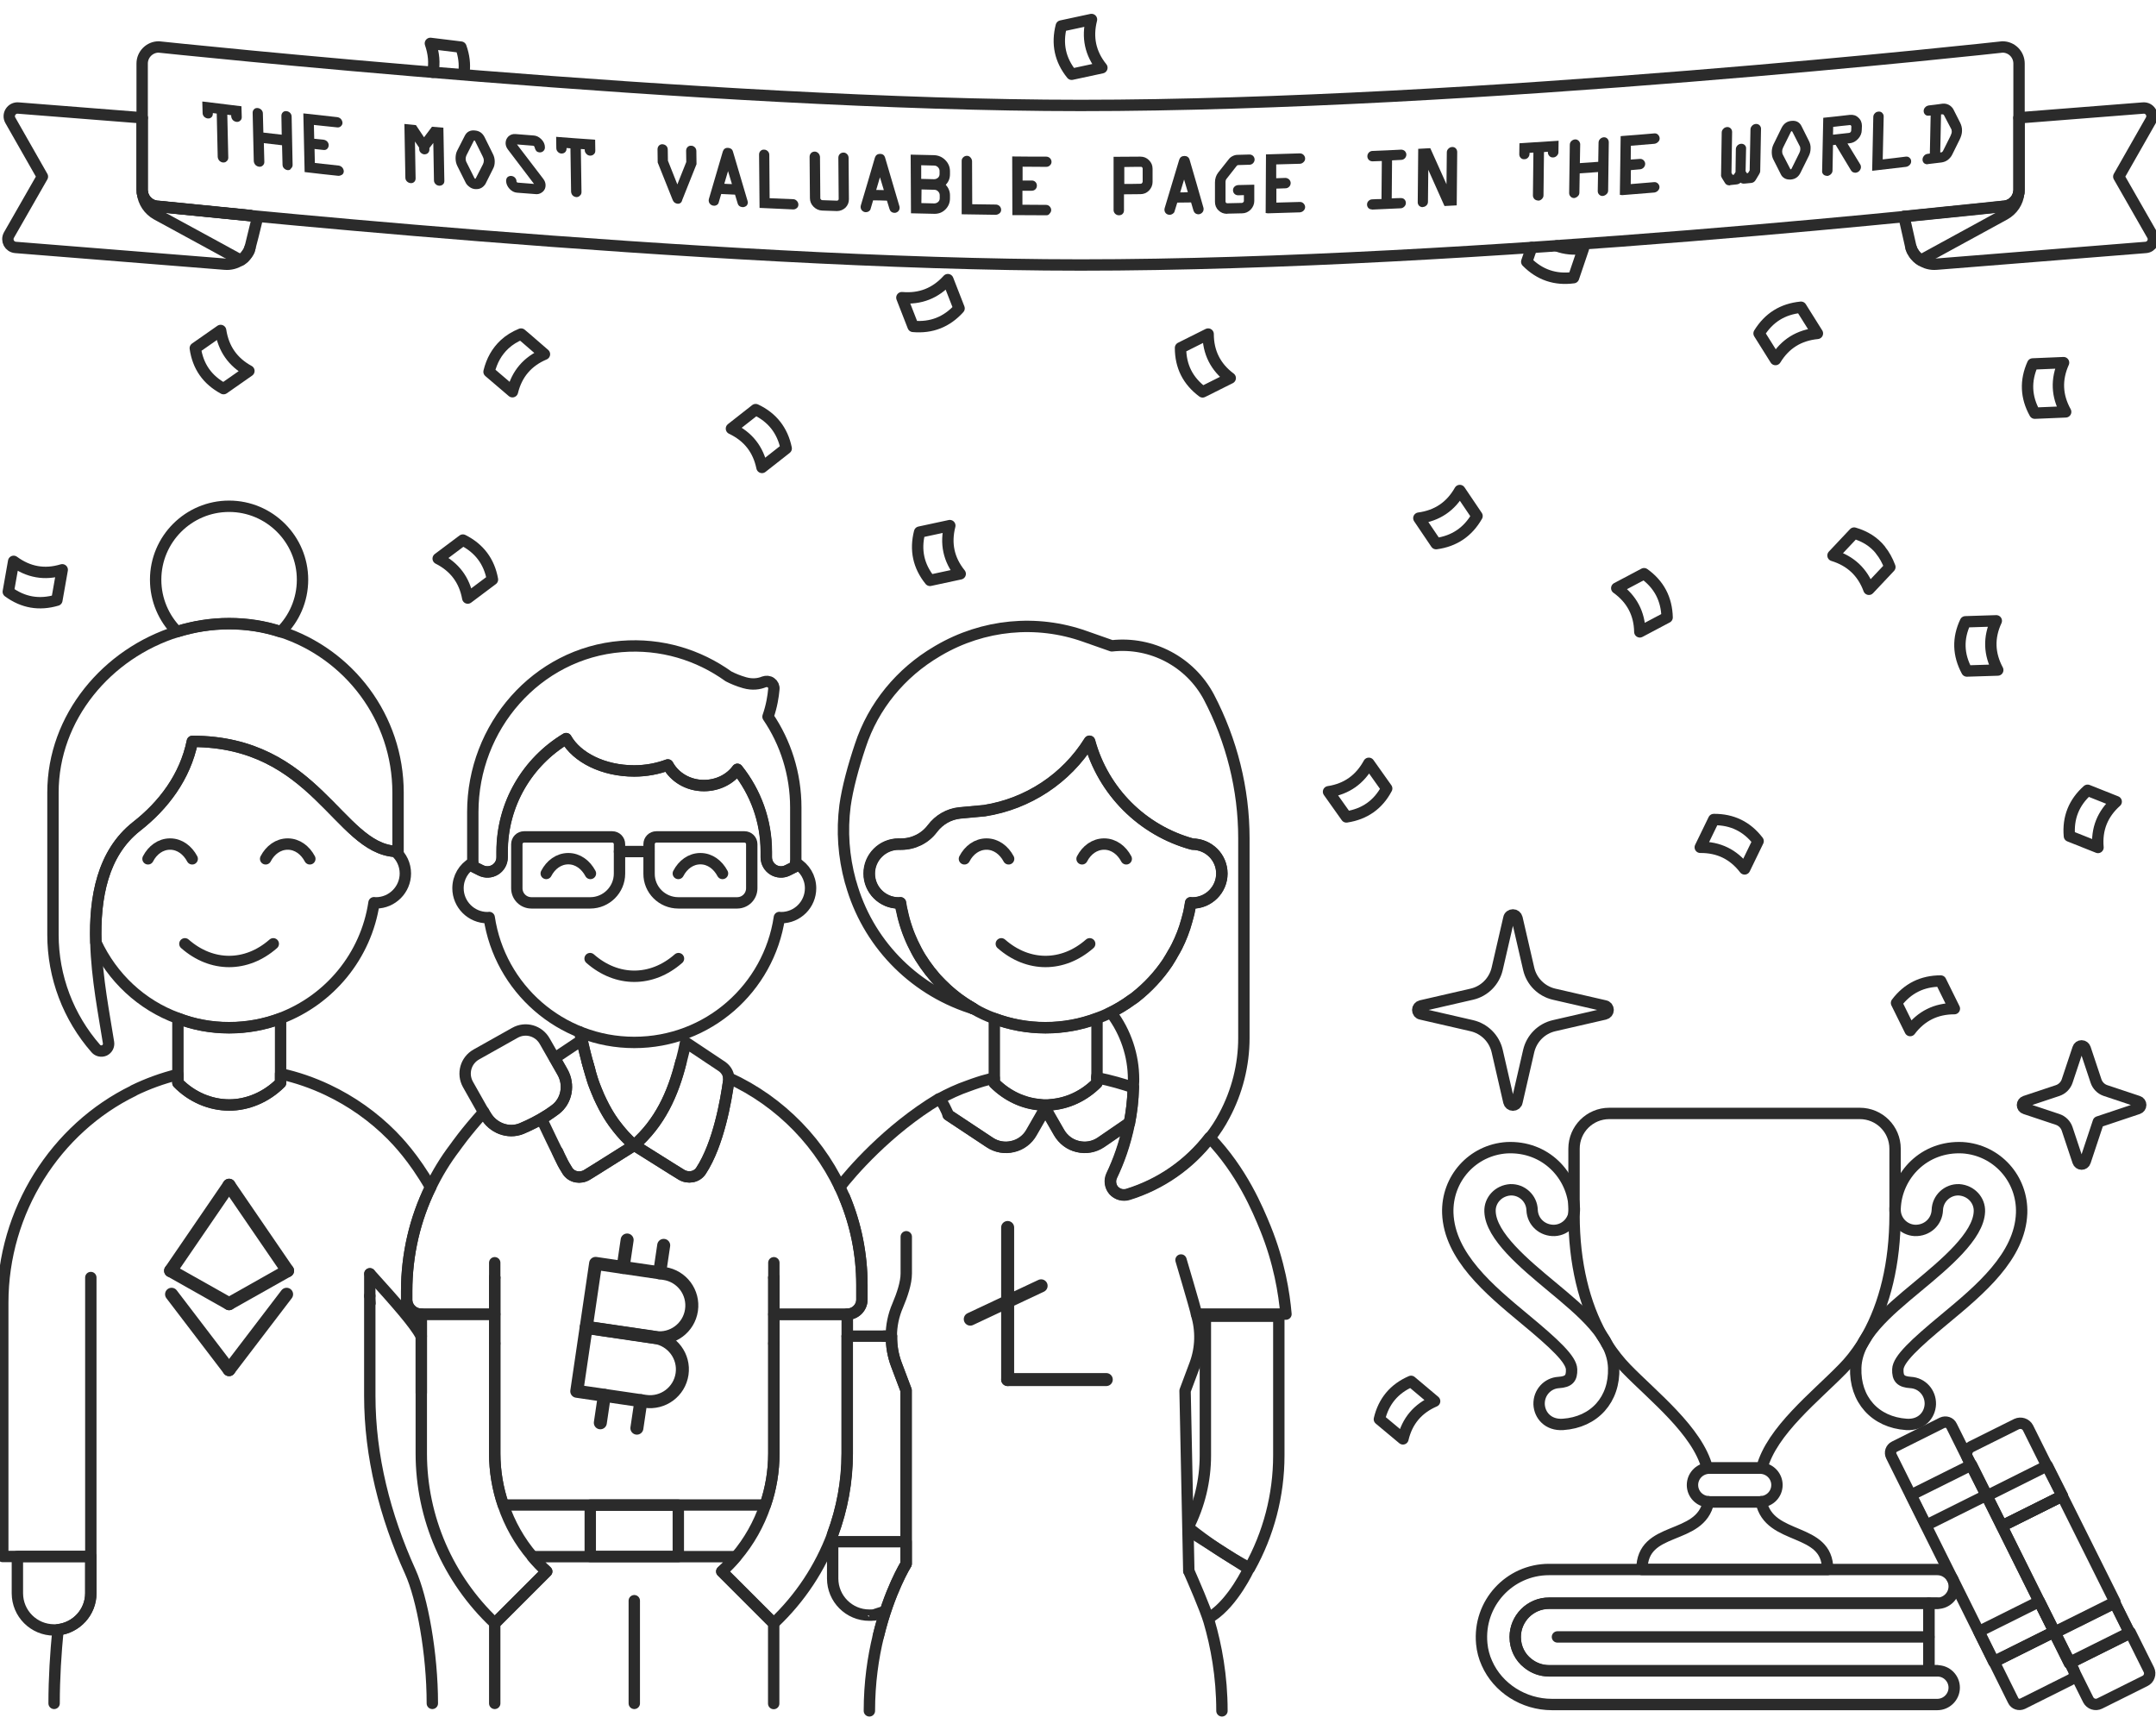 <?xml version="1.0" encoding="utf-8"?>
<!-- Generator: Adobe Illustrator 22.1.0, SVG Export Plug-In . SVG Version: 6.00 Build 0)  -->
<svg version="1.1" id="Layer_1" xmlns="http://www.w3.org/2000/svg" xmlns:xlink="http://www.w3.org/1999/xlink" x="0px" y="0px"
	 viewBox="0 0 1327 1065" style="enable-background:new 0 0 1327 1065;" xml:space="preserve">
<style type="text/css">
	.st0{fill:none;stroke:#2B2B2B;stroke-width:7;stroke-linecap:round;stroke-linejoin:round;stroke-miterlimit:10;}
	.st1{fill:none;stroke:#2B2B2B;stroke-width:8;stroke-linecap:round;stroke-linejoin:round;stroke-miterlimit:10;}
	.st2{fill:none;stroke:#2B2B2B;stroke-width:8;stroke-linecap:round;stroke-miterlimit:10;}
	.st3{fill:#2B2B2B;}
</style>
<g>
	<g>
		<g>
			<g>
				<g>
					<path class="st0" d="M336.5,967.2l-31.9,31.9l-0.1-0.1c-28.7-27.1-45.2-64.8-45.2-104.4v-85.7h45.2v85.7
						c0,10.8,1.8,21.7,5.3,31.8c3.9,11.5,9.9,22.2,17.9,31.6C330.4,961.3,333.3,964.3,336.5,967.2z"/>
					<path class="st0" d="M265,730.7c-9.5,19.4-14.7,41.2-14.7,64v5.1c0,5,4.1,9,9,9v48.5"/>
					<path class="st0" d="M227.8,802.2c-0.1-1.5-0.2-3.1-0.2-4.6v2.3V859c0,37.5,9.4,74.1,24.9,108.3c7.4,16.3,13.6,50.4,13.6,81.1"
						/>
					<path class="st0" d="M259.3,822.4c-4.4-8-14.9-19.9-31.6-38.4"/>
					<path class="st0" d="M265,730.7c-10.5-18.3-20.5-28.5-23.8-31.9c-11.4-11.5-24.8-21-39.6-28c-9.1-4.3-18.8-7.7-28.9-9.9v5.6
						c-8.8,8.8-20.3,13.6-31.6,13.6c-11.5,0-23-4.8-31.6-13.6v-5.2c-9.6,2.4-18.7,5.7-27.3,9.9v0.1c-47.9,23.3-80.5,74-80.5,130.5
						V958h9h45.2v22.6c0,11.7-8.9,21.2-20.2,22.5c-1.4,14.2-2.4,29.8-2.4,45.3"/>
					<line class="st0" x1="55.9" y1="786.3" x2="55.9" y2="958"/>
					<path class="st0" d="M172.7,626.9v39.6c-8.8,8.8-20.3,13.6-31.6,13.6c-11.5,0-23-4.8-31.6-13.6v-39.7
						c9.8,3.8,20.4,5.8,31.6,5.8C152.2,632.6,162.8,630.6,172.7,626.9z"/>
					<path class="st0" d="M82.1,671.2"/>
					<path class="st0" d="M201.6,670.8"/>
					<path class="st0" d="M55.9,958v22.6c0,11.7-8.9,21.2-20.2,22.5c-0.8,0.1-1.6,0.1-2.4,0.1c-12.5,0-22.6-10.1-22.6-22.6V958H55.9
						z"/>
					<path class="st0" d="M733.1,943l35.5,22.6c0,0-9.4,20.3-22.8,29.1"/>
				</g>
				<g>
					<path class="st0" d="M512.4,944.5c5.9-15.8,9-32.6,9-49.9v-72.1"/>
					<path class="st0" d="M506.5,958"/>
					<path class="st0" d="M544.1,822.4h4.5h0.1c-0.1,5.9,0.9,11.8,3,17.4l6,15.9v106.9c0,0-10.4,16.6-17.1,44.4"/>
					<path class="st0" d="M731.7,966.9l-2.3-110.9l6.1-16.3c3.7-9.9,4-20.8,0.9-30.9h55.1c-1.1-12.8-4.1-31.8-12.7-53
						c-4.7-11.4-14.2-34.7-34.3-55.7c-12.7,16.5-30.2,28.7-50.3,34.9c-3.2,1-6.6,0-8.8-2.4c-2.2-2.5-2.6-6.1-1.3-9
						c4.2-8.8,8.2-19.5,10.8-32.5l-17.5,12c-4.2,2.8-9.3,3.7-14.2,2.5c-4.9-1.1-9-4.3-11.5-8.6l-8.5-14.8l-8.5,14.8
						c-2.4,4.3-6.6,7.5-11.5,8.6c-4.9,1.2-10,0.3-14.2-2.5l-25.5-16.9"/>
					<path class="st0" d="M521.5,822.4v-13.6c5,0,9-4.1,9-9v-9c0-19.2-3.9-37.4-10.8-54.1"/>
					<path class="st0" d="M731.7,966.9c2.4,5.5,10.1,23,12.5,31.1c4.3,14.7,7.9,33.5,7.9,55"/>
					<path class="st0" d="M731.7,966.9"/>
					<path class="st0" d="M516.9,730.6c6.5-8.5,29.4-35.3,60.9-54.2"/>
					<path class="st0" d="M521.5,822.4h27.1h0.1c-0.1,5.9,0.9,11.8,3,17.4l6,15.9v106.9c0,0-10.4,16.6-17.1,44.4
						c-3.2,13.1-5.5,28.6-5.5,46"/>
					<path class="st0" d="M557.8,761.2c0,0,0,9,0,22.6c0,5.8-2.5,13.2-5.3,19.8c-2.6,6-3.9,12.4-3.9,18.7"/>
					<path class="st0" d="M697.6,669.4c-0.2,7.9-1.1,15-2.4,21.7v0.1l-17.5,12c-4.2,2.8-9.3,3.7-14.2,2.5c-4.9-1.1-9-4.3-11.5-8.6
						l-8.5-14.8l-8.5,14.8c-2.4,4.3-6.6,7.5-11.5,8.6c-4.9,1.2-10,0.3-14.2-2.5l-25.5-16.9v-0.1l-2.5-5.2c-0.9-1.8-2.1-3.3-3.4-4.5
						c5.8-3.2,11.8-6,18.2-8.2c2.1-0.8,4.2-1.5,6.3-2.2c1.5-0.5,3.2-1,4.8-1.4c1.5-0.5,3.2-0.8,4.7-1.2v3.1c8,8,18,12.6,28.3,13.4
						c1.2,0.2,2.3,0.2,3.3,0.2s2.2,0,3.3-0.2c10.3-0.8,20.3-5.4,28.3-13.4v-3.3C683.7,665,691.4,667.3,697.6,669.4z"/>
					<line class="st0" x1="675.2" y1="663.2" x2="675.2" y2="662.1"/>
					<path class="st0" d="M675.2,626.9v39.6c-8,8-18,12.6-28.3,13.4c-1.2,0.2-2.3,0.2-3.3,0.2s-2.2,0-3.3-0.2
						c-10.3-0.8-20.3-5.4-28.3-13.4v-39.6c9.9,3.7,20.5,5.7,31.6,5.7C654.6,632.6,665.3,630.6,675.2,626.9z"/>
					<path class="st0" d="M726.9,775.5c0,0,8.4,28.3,9.6,33.3"/>
				</g>
				<g>
					<rect x="363.3" y="926.4" class="st0" width="54.2" height="31.6"/>
					<path class="st0" d="M304.5,1048.4"/>
					<path class="st0" d="M476.3,1048.4"/>
					<path class="st0" d="M304.5,1048.4V999l0.1,0.1l31.9-31.9c-3.2-2.9-6.1-5.9-8.8-9.1H453c-2.7,3.3-5.6,6.2-8.8,9.1l31.9,31.9
						l0.1-0.1v49.5"/>
					<line class="st0" x1="390.4" y1="985.2" x2="390.4" y2="1048.4"/>
					<path class="st0" d="M298.6,685.9l0.4,0.6c4.3,7.7,13.7,11.4,22,8.1c5.2-2.2,10.4-4.8,15.3-7.9"/>
					<path class="st0" d="M304.5,786.3v22.6h-45.2c-5,0-9-4.1-9-9v-5.1c0-22.8,5.2-44.6,14.7-64c4.2-8.7,9.2-16.9,15-24.5
						c0.9-1.2,6.2-9,17.8-21.9"/>
					<path class="st0" d="M343.2,708.9c0.7,1.7,1.5,3.4,2.4,5.1c1.1,2.4,2.4,4.5,3.7,6.6c2.6,4.1,8.1,5,12.2,2.4
						c7.3-4.4-2.8,1.7,28.9-18.1c31.7,19.8,21.6,13.7,28.9,18.1c4.1,2.5,9.6,1.6,12.2-2.4c10.8-16.5,15.4-43.6,17-55.2
						c0.1-0.7,0.1-1.4,0-2c32,14.6,57.6,40.9,71.2,73.4c7,16.6,10.8,34.9,10.8,54.1v9c0,5-4.1,9-9,9h-45.2v-22.6"/>
					<path class="st0" d="M448.5,663.3c0.1,0.6,0.1,1.3,0,2c-1.6,11.7-6.2,38.7-17,55.2c-2.6,4.1-8.1,5-12.2,2.4
						c-7.3-4.4,2.8,1.7-28.9-18.1c15.8-13.7,23.9-31.6,28.8-51.3c1.1-4,2-8,2.8-12l22.5,15C446.8,658.2,448.3,660.6,448.5,663.3z"/>
					<path class="st0" d="M361.5,653.7c5,19.5,13,37.5,28.8,51.2c15.8-13.7,23.9-31.6,28.8-51.3"/>
					<path class="st0" d="M476.3,826.9v67.6c0,10.8-1.8,21.7-5.3,31.8H309.8c-3.5-10.1-5.3-21-5.3-31.8v-67.6"/>
					<line class="st0" x1="304.5" y1="777.2" x2="304.5" y2="786.3"/>
					<line class="st0" x1="476.3" y1="777.2" x2="476.3" y2="786.3"/>
					<path class="st0" d="M333.5,689.1c0.7,1.7,11.2,23.3,12,24.9c1.1,2.4,2.4,4.5,3.7,6.6c2.6,4.1,8.1,5,12.2,2.4
						c7.3-4.4-2.8,1.7,28.9-18.1c-2.3-2-4.3-4-6.2-6.1c-1-1.1-1.9-2.2-2.8-3.3c-0.9-1.1-1.8-2.2-2.6-3.3c-0.7-0.8-1.4-1.8-2-2.8
						c-0.2-0.1-0.3-0.3-0.4-0.5c-1.2-1.8-2.3-3.6-3.3-5.4c-1-1.8-2-3.7-2.9-5.6c-1-1.9-1.8-3.8-2.6-5.8c-0.8-1.8-1.5-3.6-2.2-5.4
						c-1.5-4.2-7.5-27.2-8.6-31.6"/>
					<path class="st0" d="M342.2,652.6l3.2,5.6l0.9,1.6c4.3,7.8,2.6,17.7-4.4,23.1c-1.8,1.4-3.7,2.6-5.6,3.9"/>
					<path class="st0" d="M341.8,682.9c-1.8,1.4-3.7,2.6-5.6,3.9c-4.9,3.1-10.1,5.7-15.3,7.9c-8.2,3.3-17.6-0.5-22-8.1l-0.4-0.6
						l-10.5-18.6c-3.6-6.5-1.4-14.7,5.2-18.4l23.7-13.3c6.5-3.7,14.7-1.4,18.4,5.2l6.8,11.9l3.2,5.6l0.9,1.6
						C350.6,667.6,348.9,677.6,341.8,682.9z"/>
					<path class="st0" d="M498.9,546.7c0,9.9-8,18.1-18.1,18.1c-0.4,0-0.7-0.1-1.1-0.1c-6.5,43.5-43.9,76.9-89.3,76.9
						s-82.8-33.4-89.3-76.9c-0.4,0-0.7,0.1-1.1,0.1c-9.9,0-18.1-8.1-18.1-18.1c0-6.7,3.6-12.5,9-15.6v2.1l5,2.5
						c6.1,3,13.1-1.4,13.1-8.1v-3.4c0-29.6,15.8-55.4,39.4-69.6c6.7,11.7,23,19.9,41.9,19.9c7.5,0,14.5-1.4,20.7-3.7
						c4.1,7.5,12.5,12.7,22.2,12.7c8.6,0,16.2-4,20.6-10c11.1,13.9,17.8,31.6,17.8,50.7v3.4c0,6.8,7.1,11.1,13.1,8.1l5-2.5V531
						C495.2,534.1,498.9,540,498.9,546.7z"/>
					<path class="st0" d="M363.2,590c16.5,14.5,37.9,14.5,54.4,0"/>
					<path class="st0" d="M489.8,497v36.2l-5,2.5c-6.1,3-13.1-1.4-13.1-8.1v-3.4c0-19.2-6.7-36.8-17.8-50.7c-4.4,6.1-12,10-20.6,10
						c-9.8,0-18.2-5.2-22.2-12.7c-6.2,2.3-13.2,3.7-20.7,3.7c-19,0-35.3-8.2-41.9-19.9c-23.6,14.2-39.4,40-39.4,69.6v3.4
						c0,6.8-7.1,11.1-13.1,8.1l-5-2.5v-33.4c0-52.3,39.2-97.7,91.4-101.9c24.7-2,47.6,5.2,66,18.4c2.7,1.4,6,2.8,9.9,3.9
						c4.9,1.4,9,0.7,11.9-0.5c1.4-0.5,3.1-0.4,4.3,0.5c1.3,0.9,2,2.4,1.8,4c-0.4,4.4-1.3,10.3-3.6,16.9
						C483.5,457,489.8,476.3,489.8,497z"/>
					<line class="st0" x1="381.3" y1="524.1" x2="399.4" y2="524.1"/>
					<line class="st0" x1="304.5" y1="826.9" x2="304.5" y2="786.3"/>
					<line class="st0" x1="476.3" y1="786.3" x2="476.3" y2="826.9"/>
					<path class="st0" d="M521.5,808.9v85.7c0,17.3-3.2,34.1-9,49.9c-7.7,20.5-20,39.2-36.2,54.5l-0.1,0.1l-31.9-31.9
						c3.2-2.9,6.1-5.9,8.8-9.1c8-9.4,14-20.2,17.9-31.6c3.5-10.1,5.3-21,5.3-31.8v-85.7H521.5z"/>
					<path class="st0" d="M363.3,555.7h-36.2c-5,0-9-4-9-9v-27.1c0-2.5,2-4.5,4.5-4.5h54.2c2.5,0,4.5,2,4.5,4.5v18.1
						C381.3,547.6,373.2,555.7,363.3,555.7z"/>
					<path class="st0" d="M417.5,555.7h36.2c5,0,9-4,9-9v-27.1c0-2.5-2-4.5-4.5-4.5h-54.2c-2.5,0-4.5,2-4.5,4.5v18.1
						C399.4,547.6,407.5,555.7,417.5,555.7z"/>
					<path class="st0" d="M363.4,537.6c-2.8-5.3-7.7-9.1-13.6-9.1c-5.9,0-10.8,3.7-13.6,9.1"/>
					<path class="st0" d="M444.7,537.6c-2.8-5.3-7.7-9.1-13.6-9.1c-5.9,0-10.8,3.7-13.6,9.1"/>
				</g>
				<line class="st0" x1="227.6" y1="797.6" x2="227.6" y2="784"/>
			</g>
			<g>
				<path class="st0" d="M186.2,356.8c0,12.6-5.2,24-13.4,32.1c-10-3.3-20.7-5-31.8-5c-11,0-21.8,1.7-32,4.9
					c-8.1-8.2-13.2-19.5-13.2-32c0-25,20.3-45.2,45.2-45.2S186.2,331.9,186.2,356.8z"/>
				<path class="st0" d="M249.5,537.6c0,9.9-8.1,18.1-18.1,18.1c-0.5,0-0.7-0.1-1.2-0.1c-4.9,32.8-27.4,59.8-57.6,71.2
					c-9.9,3.7-20.5,5.7-31.6,5.7c-11.2,0-21.9-2-31.6-5.8C87.1,618.6,69,601.6,59,580c-0.8-27.7,4.2-54.9,25-71.3
					c16.6-13,29.9-30.6,34.4-52.4c75.6,0,90,65.5,124.8,67.7C247.1,527.2,249.5,532.2,249.5,537.6z"/>
				<path class="st0" d="M113.8,580.9c16.5,14.5,37.9,14.5,54.4,0"/>
				<path class="st0" d="M190.7,528.6c-2.8-5.3-7.7-9.1-13.6-9.1c-5.9,0-10.8,3.7-13.6,9.1"/>
				<path class="st0" d="M118.3,528.6c-2.8-5.3-7.7-9.1-13.6-9.1c-5.9,0-10.8,3.7-13.6,9.1"/>
				<path class="st0" d="M245,487.9v36.2c-0.6,0-1.2,0-1.8-0.1c-34.8-2.2-49.2-67.7-124.8-67.7c-4.4,21.9-17.7,39.4-34.4,52.4
					c-20.9,16.5-25.9,43.7-25,71.3c0.6,22.1,5.1,44.5,7.8,61.7c0.3,2-0.7,3.9-2.5,4.8c-1.8,0.8-4,0.4-5.3-1.1
					c-16.9-19.3-26.4-44.1-26.4-70.1v-87.5c0-46.4,33.4-85.7,76.5-99.1c10.2-3.2,21-4.9,32-4.9c11.1,0,21.8,1.7,31.8,5
					C214.7,402.4,245,441.6,245,487.9z"/>
			</g>
			<g>
				<path class="st0" d="M752,537.6c0,9.9-8.1,18.1-18.1,18.1c-0.4,0-0.7-0.1-1.1-0.1c-0.3,2.1-0.7,4.1-1.1,6.1
					c-0.5,1.7-0.8,3.3-1.3,4.9c-1.5,5.6-3.6,10.9-6.1,15.9c-0.7,1.5-1.5,2.9-2.4,4.3c-0.5,0.9-1,1.7-1.5,2.6c-0.6,1-1.3,2.1-1.9,3.1
					c-5.4,8-12,15.1-19.6,21.1c-0.7,0.6-1.5,1.2-2.4,1.7c-4.2,3.2-8.8,5.9-13.6,8.2h-0.1c-2.5,1.3-5.2,2.4-7.8,3.3
					c-9.9,3.7-20.5,5.7-31.6,5.7c-11.1,0-21.8-2-31.6-5.7c-4.4-1.6-8.7-3.6-12.7-6c-1.4-0.8-2.9-1.7-4.3-2.6c-1.4-1-2.9-1.9-4.2-2.9
					c0-0.1-0.1-0.1-0.2-0.1c-2.6-2-5.2-4.2-7.7-6.3c-2.4-2.2-4.6-4.4-6.9-6.9c0-0.1-0.1-0.3-0.3-0.4c-1.1-1.3-2.2-2.6-3.3-4
					c-2-2.6-4-5.4-5.8-8.3c-0.9-1.4-1.7-2.9-2.5-4.4c-1.6-3-3.1-6.1-4.3-9.2c-0.6-1.4-1.1-2.9-1.6-4.3c-0.6-1.8-1.2-3.6-1.7-5.5
					c-0.5-1.7-0.8-3.3-1.2-5.1c-0.5-1.7-0.7-3.5-1-5.2c-0.4,0-0.7,0.1-1.1,0.1c-9.9,0-18.1-8.1-18.1-18.1s8.1-18.1,18.1-18.1h1.5
					c7.6,0,14.7-3.5,19.3-9.6c4.1-5.4,10.1-8.9,16.8-9.6l15.2-1.4c26.8-4.2,50.4-19.7,64.7-42.7c8.4,30.8,32.5,54.9,63.3,63.3
					C743.9,519.6,752,527.7,752,537.6z"/>
				<path class="st0" d="M599.2,620.9l-0.3-0.1c-1.4-0.8-2.7-1.6-4.1-2.5C596.3,619.2,597.8,620.1,599.2,620.9z"/>
				<path class="st0" d="M616.3,580.9c16.5,14.5,37.9,14.5,54.4,0"/>
				<path class="st0" d="M693.2,528.6c-2.8-5.3-7.7-9.1-13.6-9.1c-5.9,0-10.8,3.7-13.6,9.1"/>
				<path class="st0" d="M620.8,528.6c-2.8-5.3-7.7-9.1-13.6-9.1s-10.8,3.7-13.6,9.1"/>
				<path class="st0" d="M765.6,515.9v123c0,16.6-4.2,33.1-12,47.7c-2.5,4.8-5.5,9.4-8.9,13.7c-12.7,16.5-30.2,28.7-50.3,34.9
					c-3.2,1-6.6,0-8.8-2.4c-2.2-2.5-2.6-6.1-1.3-9c4.2-8.8,8.2-19.5,10.8-32.5v-0.1c1.3-6.7,2.2-13.8,2.4-21.7
					c0.1-0.7,0.2-1.5,0.1-2.3c0.1-1,0.1-1.9,0.1-2.9c0-14.6-4.8-28.9-13.6-40.7H683c4.8-2.4,9.3-5.1,13.6-8.2
					c0.8-0.5,1.6-1.1,2.4-1.7c7.6-6,14.2-13.1,19.6-21.1c0.6-1,1.3-2.1,1.9-3.1c0.5-0.9,1.1-1.7,1.5-2.6c0.8-1.4,1.6-2.8,2.4-4.3
					c2.5-5,4.6-10.3,6.1-15.9c0.5-1.5,0.8-3.2,1.3-4.9c0.4-2,0.8-4,1.1-6.1c0.4,0,0.7,0.1,1.1,0.1c9.9,0,18.1-8.1,18.1-18.1
					s-8.1-18.1-18.1-18.1c-30.8-8.4-54.9-32.5-63.3-63.3c-14.4,23-38,38.5-64.7,42.7l-15.2,1.4c-6.7,0.7-12.7,4.2-16.8,9.6
					c-4.5,6.1-11.7,9.6-19.3,9.6h-1.5c-9.9,0-18.1,8.1-18.1,18.1s8.1,18.1,18.1,18.1c0.4,0,0.7-0.1,1.1-0.1c0.3,1.7,0.5,3.5,1,5.2
					c0.4,1.7,0.7,3.3,1.2,5.1c0.5,1.9,1.1,3.7,1.7,5.5c0.5,1.4,1,2.9,1.6,4.3c1.3,3.2,2.7,6.2,4.3,9.2c0.8,1.5,1.6,3,2.5,4.4
					c1.8,2.9,3.8,5.7,5.8,8.3c1.1,1.4,2.2,2.7,3.3,4c0.2,0.1,0.3,0.3,0.3,0.4c2.3,2.4,4.5,4.7,6.9,6.9c2.4,2.3,5,4.4,7.7,6.3
					c0.1,0,0.2,0,0.2,0.1c1.4,1,2.8,1.9,4.2,2.9c1.4,0.9,2.7,1.7,4.1,2.5l-2-0.6c-35.8-11.8-63.3-40.5-73.4-76.8l-0.3-0.9
					c-4.2-15.4-5.3-31-3.3-46.6c1.5-10.9,5.2-24.4,9.4-36.9c8-24.5,25-45,47.1-58l1-0.6c27.5-16.1,60.4-19.3,90.2-8.7
					c9.4,3.3,16.5,5.8,16.5,5.8c24.6-2.7,48.3,9.9,59.8,31.6C758.1,455.9,765.6,485.7,765.6,515.9z"/>
				<path class="st0" d="M599.2,620.9l-0.3-0.1c-1.4-0.8-2.7-1.6-4.1-2.5C596.3,619.2,597.8,620.1,599.2,620.9z"/>
			</g>
			<path class="st0" d="M787.1,810.1v85.7c0,24.5-6.3,48.3-18,69.3c-13.4-7.1-26-15.5-37.8-25c2.2,0,0-0.1,0-0.1
				c6.9-13.6,10.6-28.7,10.6-44.2v-85.7H787.1z"/>
		</g>
		<path class="st0" d="M542.7,992.4c-7.9,2.4-2.4,1.3-5.2,1.6c-0.8,0.1-1.6,0.1-2.4,0.1c-12.5,0-22.6-10.1-22.6-22.6v-22.6h45.2
			v13.6"/>
		<path class="st0" d="M362.9,658.3c-2.1-6.2-3.8-14.3-4.6-18.3l-16.9,11.3"/>
		<g>
			<path class="st1" d="M425.6,806.4c-1.6,10.9-11.7,18.4-22.6,16.8l-42.2-6.2l5.8-39.4l42.2,6.2
				C419.7,785.4,427.2,795.5,425.6,806.4z"/>
			<path class="st1" d="M419.8,845.7c-1.6,10.9-11.7,18.4-22.6,16.8l-42.2-6.2l5.8-39.4l42.2,6.2
				C413.9,824.8,421.4,834.9,419.8,845.7z"/>
			<line class="st1" x1="386" y1="763.2" x2="383.5" y2="780.1"/>
			<line class="st1" x1="408.5" y1="766.5" x2="406" y2="783.4"/>
			<line class="st1" x1="372" y1="858.8" x2="369.5" y2="875.7"/>
			<line class="st1" x1="394.5" y1="862.1" x2="392" y2="879"/>
		</g>
		<g>
			<line class="st2" x1="105" y1="782.1" x2="141" y2="729.5"/>
			<line class="st2" x1="177" y1="782.1" x2="141" y2="729.5"/>
			<line class="st2" x1="105" y1="782.1" x2="141" y2="802.4"/>
			<line class="st2" x1="177" y1="782.1" x2="141" y2="802.4"/>
			<path class="st2" d="M105.6,796.6"/>
			<path class="st2" d="M176.4,796.6"/>
			<line class="st2" x1="105.6" y1="796.6" x2="141" y2="843"/>
			<line class="st2" x1="141" y1="843" x2="176.4" y2="796.6"/>
		</g>
		<g>
			<line class="st1" x1="620.2" y1="755.5" x2="620.2" y2="849.1"/>
			<line class="st1" x1="680.9" y1="849.1" x2="620.2" y2="849.1"/>
			<line class="st1" x1="597.2" y1="811.9" x2="640.8" y2="791.4"/>
		</g>
	</g>
	<g>
		<g>
			<g>
				<path class="st0" d="M1187.2,986.7v41.6H953.4c-4.8,0-9.4-1.7-13-4.6c-4.8-3.7-7.8-9.6-7.8-16.2c0-11.4,9.3-20.8,20.8-20.8
					H1187.2z"/>
			</g>
		</g>
		<path class="st0" d="M1202.8,1038.7c0,5.7-4.7,10.4-10.4,10.4H955.2c-17.4,0-33.3-10.2-40-25.4c-1.7-3.7-2.8-7.8-3.2-12.1
			c-2.3-24.8,17.1-45.6,41.4-45.6h239c3.8,0,7,2,8.9,5l0.7,1.3c0.5,1.3,0.8,2.6,0.8,4.1c0,5.7-4.7,10.4-10.4,10.4h-239
			c-11.5,0-20.8,9.4-20.8,20.8c0,6.6,3,12.5,7.8,16.2c3.6,2.9,8.1,4.6,13,4.6h239C1198.1,1028.3,1202.8,1033,1202.8,1038.7z"/>
		<polyline class="st0" points="1192.4,986.7 1187.2,986.7 1187.2,1007.5 1187.2,1023.7 1187.2,1028.3 1192.4,1028.3 		"/>
		<line class="st0" x1="1187.2" y1="1007.5" x2="958.6" y2="1007.5"/>
		<path class="st0" d="M1274.3,1033.9l-29.4,14.7c-2.2,1-4.8,0.2-5.8-2l-11.4-23l-0.4-0.9l37.2-18.5l9.7,19.4l2.2,4.4
			C1277.4,1030.3,1276.5,1032.9,1274.3,1033.9z"/>
		<path class="st0" d="M1264.4,1004.3l-37.2,18.5l-9.3-18.6l-15.9-32l-0.7-1.3l-37.2-74.7c-1.1-2.2-0.2-4.8,1.9-5.8l29.4-14.7
			c2.2-1,4.8-0.2,5.8,2l12,24.1l9.4,18.6l32.5,65.2L1264.4,1004.3z"/>
		
			<rect x="1178.7" y="910" transform="matrix(0.895 -0.446 0.446 0.895 -284.552 631.406)" class="st0" width="41.6" height="20.8"/>
		<polygon class="st0" points="1264.5,1004.3 1264.4,1004.3 1227.2,1022.9 1218,1004.2 1255.1,985.7 1255.2,985.7 		"/>
		<path class="st0" d="M1322.8,1031.7c-0.4,1.3-1.4,2.3-2.6,2.9l-27.9,13.9c-2.6,1.3-5.7,0.2-7-2.3l-11.2-22.5h-0.1l-9.6-19.4
			l-9.3-18.6l-23-46.4l37.2-18.5l32.5,65.2l-37.2,18.5l9.3,18.6l37.2-18.5l9.5,19.1l2,4C1323.2,1028.9,1323.3,1030.4,1322.8,1031.7z
			"/>
		<path class="st0" d="M1269.3,920.7l-37.2,18.5l-9.3-18.6l-0.2-0.3l-9.3-18.6l-2.3-4.4c-1.3-2.5-0.3-5.6,2.3-6.9l27.9-13.9
			c2.6-1.2,5.7-0.2,7,2.3l11.6,23.3L1269.3,920.7z"/>
		
			<rect x="1267.1" y="994.1" transform="matrix(0.895 -0.446 0.446 0.895 -312.972 680.477)" class="st0" width="41.5" height="20.8"/>
		<polygon class="st0" points="1269.4,920.7 1269.3,920.7 1232.2,939.3 1222.9,920.7 1260.1,902.1 1260.1,902.1 		"/>
		
			<rect x="1267.1" y="994.1" transform="matrix(0.895 -0.446 0.446 0.895 -312.972 680.477)" class="st0" width="41.5" height="20.8"/>
		<path class="st0" d="M1188.1,864.3c0.2-7.1-5.1-13-12.1-13.4c-6.1-0.4-8.1-2.5-7.9-8.1c0.2-6.1,10.3-15.6,28.9-31
			c21.7-18,46.3-38.5,47.3-65.1c0.7-21.2-15.2-38.9-36.3-40.3c-23.8-1.2-40.8,17-41.6,37.5c-0.3,7.1,5.1,13,12.1,13.4
			c7.5,0.3,13.6-5.2,13.9-12.5c0.2-7.2,6.3-12.8,13.4-12.5l0,0c7.3,0.5,12.8,6.4,12.5,13.4c-0.5,15-21.2,32.2-37.8,46
			c-19.4,16.1-37.7,31.3-38.3,50.1c-0.7,19.6,11.9,33.6,31.2,34.9C1182.5,877.3,1187.8,871.1,1188.1,864.3z"/>
		<path class="st0" d="M947.3,864.3c-0.2-7.1,5.1-13,12.1-13.4c6.1-0.4,8.1-2.5,7.9-8.1c-0.2-6.1-10.3-15.6-28.9-31
			c-21.7-18-46.3-38.5-47.3-65.1c-0.7-21.2,15.2-38.9,36.3-40.3c23.8-1.2,40.8,17,41.6,37.5c0.3,7.1-5.1,13-12.1,13.4
			c-7.5,0.3-13.6-5.2-13.9-12.5c-0.2-7.2-6.3-12.8-13.4-12.5l0,0c-7.3,0.5-12.8,6.4-12.5,13.4c0.5,15,21.2,32.2,37.8,46
			c19.4,16.1,37.7,31.3,38.3,50.1c0.7,19.6-11.9,33.6-31.2,34.9C952.9,877.3,947.6,871.1,947.3,864.3z"/>
		<path class="st0" d="M1124.9,966h-114.3c0-27.5,35.9-17.3,41-41.7c0.2,0.1,0.4,0.1,0.6,0.1h31.2c0.2,0,0.4,0,0.6-0.1
			C1089,948.7,1124.9,939.5,1124.9,966z"/>
		<path class="st0" d="M1166.4,707v40.7c0,30.1-6.4,55.1-17.1,74.3c-0.1,0.2-0.3,0.3-0.3,0.5c0,0.1-0.1,0.1-0.1,0.2
			c-1,1.6-1.8,3.2-2.8,4.7c-0.1,0.1-0.2,0.3-0.2,0.3c-3.6,5.5-7.4,10.4-11.7,14.7c-16.4,16.9-43.8,38.2-49.8,61.2
			c-0.3-0.1-0.8-0.1-1.2-0.1h-31.2c-0.4,0-0.9,0-1.2,0.1c-6-23-33.4-44.3-49.8-61.2c-4.2-4.3-8.1-9.3-11.7-14.7
			c0-0.1-0.1-0.3-0.2-0.3c-0.8-1.6-1.7-3.2-2.9-4.9c-0.1-0.2-0.3-0.3-0.3-0.5c-10.7-19.2-17.1-44.3-17.1-74.3V707
			c0-12,9.7-21.7,21.7-21.7h154.2C1156.7,685.3,1166.4,695,1166.4,707z"/>
		<path class="st0" d="M1093.7,914c0,5.5-4.3,10-9.8,10.3c-0.2,0.1-0.4,0.1-0.6,0.1h-31.2c-0.2,0-0.4,0-0.6-0.1
			c-5.5-0.3-9.8-4.8-9.8-10.3c0-5.3,4-9.7,9.2-10.3c0.3-0.1,0.8-0.1,1.2-0.1h31.2c0.4,0,0.9,0,1.2,0.1
			C1089.7,904.3,1093.7,908.7,1093.7,914z"/>
		<g id="XMLID_7_">
			<path class="st0" d="M940.9,646.9c1.8-7.7,7.8-13.8,15.6-15.6l31.3-7.2c1.2-0.3,2-1.3,2-2.5s-0.8-2.3-2-2.5l-31.3-7.2
				c-7.7-1.8-13.8-7.8-15.6-15.6l-7.2-31.2c-0.3-1.2-1.3-2-2.5-2c-1.2,0-2.3,0.8-2.5,2l-7.2,31.2c-1.8,7.7-7.8,13.8-15.6,15.6
				l-31.3,7.2c-1.2,0.3-2,1.3-2,2.5c0,1.2,0.8,2.3,2,2.5l31.3,7.2c7.7,1.8,13.8,7.8,15.6,15.6l7.2,31.3c0.3,1.2,1.3,2,2.5,2
				c1.2,0,2.3-0.8,2.5-2L940.9,646.9z"/>
		</g>
		<g id="XMLID_1_">
			<path class="st0" d="M1291.5,690.5l24.5-8.2c0.9-0.3,1.6-1.2,1.6-2.2c0-1-0.6-1.9-1.6-2.2l-20.1-6.7c-2.7-0.9-4.9-3.1-5.8-5.8
				l-6.7-20.1c-0.3-0.9-1.2-1.6-2.2-1.6s-1.9,0.6-2.2,1.6l-6.7,20.1c-0.9,2.7-3.1,4.9-5.8,5.8l-20.1,6.7c-0.9,0.3-1.6,1.2-1.6,2.2
				c0,1,0.6,1.9,1.6,2.2l20.1,6.7c2.7,0.9,4.9,3.1,5.8,5.8l6.7,20.1c0.3,0.9,1.2,1.6,2.2,1.6s1.9-0.6,2.2-1.6L1291.5,690.5z"/>
		</g>
	</g>
	<g>
		<g>
			<path class="st0" d="M87.5,72.5v44.3c0,0.7,0.1,1.4,0.2,2c0.9,4.7,5.1,8.2,10,8.2l56.3,5.6"/>
			<path class="st0" d="M87.5,72.5l-76.2-6c-4.1-0.4-7,4-4.9,7.6l19.7,34.6l-20.6,36c-1.8,3.3,0.3,7.3,4.1,7.6l128.8,10.3
				c3.4,0.3,6.8-0.6,9.6-2.5c0.7-0.5,1.4-0.9,2-1.5c0.8-0.7,1.4-1.5,2-2.4c0.5-0.7,1-1.4,1.3-2.3c0.2-0.4,0.4-0.8,0.5-1.3"/>
			<path class="st0" d="M157.9,136.3c0,0-4.2,17.3-4.4,17.7c-0.3,0.8-0.8,1.5-1.3,2.3c-0.6,0.8-1.2,1.6-2,2.4c-0.6,0.6-1.3,1-2,1.5
				l-13.7-7.5L96.5,132c-4.9-2.7-8.2-7.6-8.8-13.1c0.9,4.7,5.1,8.2,10,8.2l56.3,5.6"/>
			<path class="st0" d="M1242.7,72.5l76.3-6c4.1-0.4,6.9,4,4.8,7.6l-19.7,34.6l20.6,36c1.9,3.3-0.3,7.3-4,7.6l-128.9,10.3
				c-3.4,0.3-6.8-0.6-9.5-2.5c-0.7-0.5-1.4-0.9-2-1.5c-1-0.9-1.9-2-2.6-3.2c-0.6-0.8-1-1.7-1.3-2.7l-0.1-0.1"/>
			<path class="st0" d="M1242.7,72.5v44.3c0,0.7-0.1,1.4-0.2,2c-0.9,4.7-5,8.2-10,8.2l-60.6,6.2"/>
			<path class="st0" d="M1232.5,127.1c5,0,9.1-3.5,10-8.2c-0.5,5.5-3.8,10.4-8.7,13.1l-37.9,20.7l-13.7,7.5c-0.7-0.5-1.4-0.9-2-1.5
				c-1-0.9-1.9-2-2.6-3.2c-0.6-0.8-1-1.7-1.3-2.7l-4.4-19.5"/>
			<path class="st0" d="M1242.7,39.1v77.8c0,0.7-0.1,1.4-0.2,2c-0.9,4.7-5,8.2-10,8.2c0,0-324.5,36-567.4,36
				c-228.3,0-567.4-36-567.4-36c-4.9,0-9.1-3.5-10-8.2c-0.1-0.6-0.2-1.3-0.2-2V39.1c0-5.6,4.6-10.2,10.2-10.2c0,0,339.1,36,567.4,36
				c242.9,0,567.4-36,567.4-36C1238.2,28.9,1242.7,33.5,1242.7,39.1z"/>
		</g>
	</g>
	<g>
		<g>
			<path class="st3" d="M125.7,69.4c0-1.9-0.1-3.9-0.1-5.8c7.3,0.9,14.6,1.8,22,2.7c0,2,0.1,3.9,0.1,5.9c0,0.6-0.2,1.1-0.6,1.4
				c-0.4,0.4-0.9,0.5-1.5,0.4c-0.6-0.1-1.1-0.4-1.6-0.8c-0.4-0.5-0.7-1-0.7-1.6c0-0.5,0-1,0-1.6c-1.5-0.2-2.9-0.4-4.4-0.5
				c0.2,9.2,0.4,18.4,0.6,27.6c0,0.6-0.2,1.1-0.6,1.4c-0.4,0.4-0.9,0.5-1.5,0.4c-0.6-0.1-1.2-0.4-1.6-0.8c-0.4-0.5-0.7-1-0.7-1.6
				c-0.2-9.2-0.4-18.4-0.6-27.6c-1.5-0.2-2.9-0.4-4.4-0.5c0,0.5,0,1,0,1.5c0,0.6-0.2,1.1-0.6,1.4c-0.4,0.4-0.9,0.5-1.5,0.4
				c-0.6-0.1-1.1-0.3-1.6-0.8C126,70.5,125.7,70,125.7,69.4z"/>
			<path class="st3" d="M137.6,100c-0.1,0-0.3,0-0.4,0c-0.9-0.1-1.6-0.5-2.2-1.1c-0.6-0.7-0.9-1.4-1-2.3l-0.6-26.7l-2.4-0.3l0,0.4
				c0,0.9-0.3,1.7-0.9,2.2c-0.6,0.6-1.4,0.8-2.3,0.7c-0.8-0.1-1.6-0.5-2.2-1.1c-0.6-0.7-0.9-1.4-0.9-2.3l-0.2-7l1.2,0.1
				c7.3,0.9,14.6,1.8,22,2.7l0.9,0.1l0.2,6.7c0,0.9-0.3,1.7-1,2.2c-0.6,0.6-1.4,0.8-2.3,0.7c-0.8-0.1-1.6-0.5-2.2-1.1
				c-0.6-0.7-0.9-1.4-1-2.3l0-0.7l-2.4-0.3l0.6,26.4c0,0.9-0.3,1.7-1,2.2C139,99.8,138.3,100,137.6,100z M129,67.3l6.4,0.8l0.7,28.5
				c0,0.4,0.1,0.7,0.4,0.9c0.3,0.3,0.6,0.5,1,0.5c0.3,0,0.5,0,0.7-0.2c0.1-0.1,0.3-0.3,0.3-0.7l-0.7-28.8l6.4,0.8l0.1,2.4
				c0,0.3,0.1,0.6,0.4,0.9c0.3,0.3,0.6,0.5,1,0.5c0.3,0,0.5,0,0.7-0.2c0.1-0.1,0.3-0.3,0.3-0.7l-0.1-5c-6.7-0.8-13.3-1.6-20-2.5
				l0.1,4.7c0,0.4,0.1,0.7,0.4,1c0.3,0.3,0.6,0.5,0.9,0.5c0.4,0.1,0.6-0.1,0.7-0.2c0.1-0.1,0.3-0.3,0.3-0.7L129,67.3z"/>
		</g>
		<g>
			<path class="st3" d="M157.3,99.3c-0.2-9.9-0.4-19.9-0.7-29.8c0-0.6,0.2-1.1,0.6-1.4c0.4-0.4,0.9-0.5,1.5-0.5
				c0.6,0.1,1.1,0.3,1.5,0.8c0.4,0.5,0.7,1,0.7,1.6c0.1,4.2,0.2,8.5,0.3,12.7c4.4,0.5,8.8,1,13.3,1.5c-0.1-4.2-0.2-8.5-0.3-12.7
				c0-0.6,0.2-1.1,0.6-1.4c0.4-0.4,0.9-0.5,1.5-0.5c0.6,0.1,1.1,0.3,1.6,0.8c0.4,0.5,0.7,1,0.7,1.6c0.2,9.9,0.4,19.8,0.6,29.7
				c0,0.6-0.2,1.1-0.6,1.4c-0.4,0.4-0.9,0.5-1.5,0.5c-0.6-0.1-1.1-0.3-1.6-0.8c-0.4-0.5-0.6-1-0.7-1.6c-0.1-4.3-0.2-8.5-0.3-12.8
				c-4.4-0.5-8.8-1-13.2-1.5c0.1,4.3,0.2,8.5,0.3,12.8c0,0.6-0.2,1.1-0.6,1.4c-0.4,0.4-0.9,0.5-1.6,0.5c-0.6-0.1-1.1-0.3-1.5-0.8
				C157.5,100.4,157.3,99.9,157.3,99.3z"/>
			<path class="st3" d="M177.4,104.7c-0.1,0-0.2,0-0.4,0c-0.9-0.1-1.6-0.5-2.2-1.1c-0.6-0.6-0.9-1.4-0.9-2.3l-0.3-11.9
				c-3.7-0.4-7.5-0.9-11.2-1.3l0.3,11.6c0,0.9-0.3,1.6-1,2.2c-0.6,0.6-1.4,0.8-2.3,0.7c-0.8-0.1-1.6-0.5-2.2-1.1
				c-0.6-0.7-0.9-1.4-1-2.3l-0.7-29.8c0-0.9,0.3-1.6,0.9-2.2c0.6-0.6,1.4-0.8,2.3-0.7c0.8,0.1,1.6,0.5,2.2,1.1
				c0.6,0.7,0.9,1.4,0.9,2.2l0.3,11.8c3.8,0.4,7.5,0.9,11.3,1.3l-0.2-11.6c0-0.9,0.3-1.6,0.9-2.2c0.6-0.6,1.4-0.8,2.3-0.7
				c0.8,0.1,1.6,0.5,2.2,1.1c0.6,0.7,0.9,1.4,0.9,2.3l0.6,29.7c0,0.9-0.3,1.6-1,2.2C178.7,104.5,178.1,104.7,177.4,104.7z
				 M160.4,85.9l1.1,0.1c4.4,0.5,8.8,1,13.2,1.5l0.9,0.1l0.3,13.7c0,0.4,0.1,0.7,0.4,0.9c0.3,0.3,0.6,0.4,0.9,0.5
				c0.3,0,0.5,0,0.7-0.2c0.2-0.2,0.3-0.4,0.3-0.7l-0.6-29.7c0-0.4-0.1-0.7-0.4-1c-0.3-0.3-0.6-0.5-0.9-0.5c-0.4,0-0.6,0.1-0.7,0.2
				c-0.2,0.2-0.3,0.4-0.3,0.7l0.3,13.9l-1.1-0.1c-4.4-0.5-8.8-1-13.3-1.5l-0.9-0.1L160,70c0-0.3-0.1-0.6-0.4-0.9
				c-0.3-0.3-0.6-0.5-0.9-0.5c-0.4-0.1-0.6,0.1-0.7,0.2c-0.2,0.2-0.3,0.4-0.3,0.7l0.7,29.8c0,0.4,0.1,0.7,0.4,0.9
				c0.3,0.3,0.6,0.5,0.9,0.5c0.3,0,0.6,0,0.8-0.2c0.2-0.2,0.3-0.4,0.3-0.7L160.4,85.9z"/>
		</g>
		<g>
			<path class="st3" d="M207.6,77.4c-5.1-0.5-10.3-1.1-15.4-1.7c0.1,3.5,0.1,7,0.2,10.5c2.2,0.2,4.4,0.5,6.6,0.7
				c0.6,0.1,1.1,0.3,1.5,0.8c0.4,0.5,0.7,1,0.7,1.6c0,0.6-0.2,1.1-0.6,1.5c-0.4,0.4-0.9,0.5-1.5,0.5c-2.2-0.2-4.4-0.5-6.6-0.7
				c0.1,3.5,0.1,7,0.2,10.6c5.1,0.6,10.3,1.1,15.4,1.7c0.6,0.1,1.1,0.3,1.5,0.8c0.4,0.5,0.7,1,0.7,1.6c0,0.6-0.2,1.1-0.6,1.5
				c-0.4,0.4-1,0.5-1.6,0.5c-6.6-0.7-13.2-1.4-19.7-2.2c-0.2-11.4-0.5-22.7-0.7-34.1c6.6,0.7,13.2,1.5,19.8,2.2
				c0.6,0.1,1.1,0.3,1.6,0.8c0.4,0.5,0.7,1,0.7,1.6c0,0.6-0.2,1.1-0.6,1.4C208.7,77.3,208.2,77.5,207.6,77.4z"/>
			<path class="st3" d="M208.5,108.2c-0.1,0-0.2,0-0.4,0c-6.6-0.7-13.2-1.4-19.7-2.2l-0.9-0.1l-0.8-36.1l1.1,0.1
				c6.6,0.7,13.2,1.5,19.8,2.2c0.8,0.1,1.6,0.5,2.2,1.1c0.6,0.7,0.9,1.4,1,2.3c0,0.9-0.3,1.6-1,2.2c-0.6,0.6-1.4,0.8-2.3,0.7
				c-4.8-0.5-9.5-1-14.3-1.5l0.2,8.5c1.9,0.2,3.8,0.4,5.8,0.6c0.8,0.1,1.6,0.5,2.2,1.1c0.6,0.7,0.9,1.4,0.9,2.2
				c0,0.9-0.3,1.7-0.9,2.3c-0.6,0.6-1.4,0.8-2.3,0.7c-1.8-0.2-3.7-0.4-5.5-0.6l0.2,8.6c4.9,0.5,9.7,1.1,14.6,1.6
				c0.8,0.1,1.6,0.5,2.2,1.1c0.6,0.7,0.9,1.4,1,2.3c0,0.9-0.3,1.7-1,2.2C209.9,107.9,209.2,108.2,208.5,108.2z M189.4,104.1
				c6.3,0.7,12.6,1.4,18.9,2.1c0.3,0,0.6,0,0.8-0.2c0.2-0.2,0.3-0.4,0.3-0.7c0-0.3-0.1-0.6-0.4-0.9c-0.3-0.3-0.6-0.4-0.9-0.5
				c-5.1-0.5-10.3-1.1-15.4-1.7l-0.9-0.1l-0.3-12.6l1.1,0.1c2.2,0.2,4.4,0.5,6.6,0.7c0.4,0,0.6-0.1,0.7-0.2c0.1-0.1,0.3-0.3,0.3-0.7
				c0-0.3-0.1-0.6-0.4-0.9c-0.3-0.3-0.6-0.5-0.9-0.5c-2.2-0.2-4.4-0.5-6.6-0.7l-0.9-0.1l-0.3-12.5l1.1,0.1
				c5.1,0.6,10.3,1.1,15.4,1.7h0c0.3,0,0.6,0,0.8-0.2c0.2-0.2,0.3-0.4,0.3-0.7c0-0.4-0.1-0.7-0.4-1c-0.3-0.3-0.6-0.5-1-0.5
				c-6.2-0.7-12.4-1.3-18.6-2L189.4,104.1z"/>
		</g>
		<g>
			<path class="st3" d="M258.9,91.6c0-0.4,0-0.7,0-1.1c-1.5-2.3-3.1-4.5-4.6-6.8c0.2,8.7,0.3,17.3,0.5,26c0,0.6-0.2,1.1-0.6,1.5
				c-0.4,0.4-0.9,0.5-1.5,0.5c-0.6-0.1-1.1-0.3-1.6-0.8c-0.4-0.5-0.7-1-0.7-1.6c-0.2-10.6-0.4-21.3-0.6-31.9
				c1.9,0.2,3.8,0.4,5.6,0.5c1.8,2.7,3.7,5.5,5.5,8.2c1.8-2.4,3.6-4.8,5.4-7.2c1.8,0.2,3.7,0.3,5.5,0.5c0.2,10.6,0.4,21.3,0.5,31.9
				c0,0.6-0.2,1.1-0.6,1.5c-0.4,0.4-1,0.5-1.6,0.5c-0.6-0.1-1.1-0.3-1.5-0.8c-0.4-0.5-0.7-1-0.7-1.6c-0.2-8.6-0.3-17.3-0.5-25.9
				c-1.4,1.9-2.9,3.8-4.3,5.7c0,0.4,0,0.8,0,1.2c0,0.6-0.2,1.1-0.6,1.5c-0.4,0.4-0.9,0.6-1.5,0.5c-0.6-0.1-1.1-0.3-1.6-0.8
				C259.2,92.7,259,92.2,258.9,91.6z"/>
			<path class="st3" d="M270.5,114.3c-0.1,0-0.2,0-0.3,0c-0.8-0.1-1.6-0.4-2.2-1.1c-0.6-0.6-0.9-1.4-0.9-2.2l-0.4-23l-2.4,3.1l0,0.9
				c0,0.9-0.3,1.6-0.9,2.2c-0.6,0.6-1.4,0.8-2.3,0.8c-0.9-0.1-1.6-0.5-2.2-1.1c-0.6-0.6-0.9-1.4-0.9-2.2l0-0.8l-2.6-3.8l0.4,22.7
				c0,0.9-0.3,1.7-0.9,2.2c-0.6,0.6-1.4,0.8-2.3,0.7c-0.9-0.1-1.6-0.5-2.2-1.1c-0.6-0.6-0.9-1.4-0.9-2.2l-0.6-33.1L256,77l5,7.5
				l4.9-6.5l7,0.6l0.6,32.8c0,0.9-0.3,1.7-1,2.2C271.9,114.1,271.2,114.3,270.5,114.3z M268.5,82.1L269,111c0,0.3,0.1,0.6,0.4,0.9
				c0.3,0.3,0.6,0.4,0.9,0.5c0.3,0,0.6,0,0.8-0.2c0.2-0.2,0.3-0.4,0.3-0.7l-0.5-31l-4.1-0.4l-5.9,7.9l-6-9l-4.1-0.4l0.6,30.8
				c0,0.3,0.1,0.6,0.4,0.9c0.3,0.3,0.6,0.4,0.9,0.5c0.4,0,0.6-0.1,0.8-0.2c0.2-0.2,0.3-0.4,0.3-0.7l-0.5-29.4l6.7,9.8l0,1.4
				c0,0.3,0.1,0.6,0.4,0.9c0.3,0.3,0.6,0.4,0.9,0.5c0.3,0,0.5,0,0.8-0.2c0.2-0.2,0.3-0.4,0.3-0.7l0-1.5L268.5,82.1z"/>
		</g>
		<g>
			<path class="st3" d="M297.3,84.8c1.7,3.4,3.3,6.7,5,10.1c0.7,1.4,1.1,2.8,1.1,4.4c0,1.5-0.3,2.9-0.9,4.2
				c-1.6,3.1-3.1,6.1-4.6,9.2c-1,2-2.7,2.9-5.1,2.7c-1.2-0.1-2.2-0.5-3.1-1.2c-0.9-0.7-1.6-1.5-2.1-2.4c-1.7-3.3-3.3-6.7-5-10
				c-0.7-1.3-1-2.8-1-4.3c0-1.6,0.3-3,0.9-4.2c1.6-3.1,3.1-6.2,4.7-9.2c1.1-2,2.8-2.9,5.2-2.7C294.4,81.5,296.2,82.7,297.3,84.8z
				 M290.6,86.4c-1.5,2.9-2.9,5.8-4.4,8.7c-0.4,0.9-0.6,1.7-0.6,2.6c0,0.9,0.2,1.9,0.7,2.7c1.6,3.2,3.2,6.4,4.8,9.6
				c0.3,0.6,0.7,0.9,1.3,1c0.6,0,1-0.2,1.3-0.7c1.5-2.9,3-5.9,4.5-8.8c0.4-0.9,0.6-1.7,0.6-2.6c0-0.9-0.2-1.8-0.7-2.7
				c-1.6-3.2-3.1-6.3-4.7-9.5c-0.3-0.7-0.8-1.1-1.4-1.1C291.5,85.5,291,85.8,290.6,86.4z"/>
			<path class="st3" d="M293.2,116.4c-0.2,0-0.5,0-0.7,0c-1.3-0.1-2.6-0.6-3.6-1.4c-1.1-0.8-1.9-1.7-2.4-2.8l-5-10
				c-0.7-1.4-1.1-3-1.1-4.8c0-1.8,0.3-3.3,1-4.7l4.7-9.2c1.2-2.4,3.4-3.5,6.1-3.2c2.8,0.2,4.8,1.6,6.1,4.2l5,10.1
				c0.8,1.5,1.2,3.1,1.2,4.8c0,1.7-0.3,3.2-1.1,4.6l-4.6,9.2C297.5,115.2,295.7,116.4,293.2,116.4z M291.3,82.2
				c-1.7,0-2.8,0.7-3.6,2.2l-4.7,9.2c-0.5,1.1-0.8,2.3-0.8,3.7c0,1.4,0.3,2.7,0.9,3.9l5,10c0.4,0.8,1,1.5,1.8,2.1
				c0.8,0.6,1.7,0.9,2.6,1c2,0.2,3.3-0.5,4.2-2.2l4.7-9.2c0.6-1.1,0.9-2.4,0.8-3.7c0-1.4-0.3-2.7-1-3.9l-5-10.1
				c-0.9-1.9-2.4-2.9-4.4-3C291.7,82.2,291.5,82.2,291.3,82.2z M292.6,112c-0.1,0-0.1,0-0.2,0c-1-0.1-1.8-0.6-2.2-1.6l-4.8-9.5
				c-0.5-1-0.8-2.1-0.8-3.2c0-1,0.2-2,0.7-3l4.4-8.7c0.5-1,1.4-1.5,2.4-1.4c0.7,0.1,1.6,0.4,2.2,1.7l4.7,9.4
				c0.5,1.1,0.8,2.1,0.8,3.2c0,1-0.2,2.1-0.7,3.1l-4.5,8.8C294.2,111.6,293.5,112,292.6,112z M291.5,86.9l-4.4,8.7
				c-0.3,0.7-0.5,1.4-0.5,2.1c0,0.8,0.2,1.6,0.6,2.3l4.8,9.6c0.1,0.3,0.3,0.4,0.5,0.4c0.1,0,0.2,0,0.3-0.2l4.5-8.8
				c0.3-0.7,0.5-1.4,0.5-2.2c0-0.8-0.2-1.5-0.6-2.3l-4.7-9.5c-0.2-0.5-0.5-0.6-0.6-0.6C291.9,86.5,291.7,86.5,291.5,86.9z"/>
		</g>
		<g>
			<path class="st3" d="M317.1,83.3c3.8,0.3,7.6,0.6,11.4,0.9c1.4,0.1,2.7,0.8,4,2c1.3,1.3,1.9,2.7,1.9,4.3c0,0.6-0.2,1.1-0.6,1.5
				c-0.4,0.4-0.9,0.6-1.5,0.5c-0.7-0.1-1.3-0.3-1.5-0.6c-0.3-0.4-0.6-1-0.8-1.9c-0.3-0.9-0.8-1.4-1.7-1.5c-3.6-0.3-7.2-0.6-10.8-0.9
				c-0.5,0-0.8,0.1-0.8,0.4c0,0.2,0.1,0.5,0.3,0.7c5.5,7.2,11,14.5,16.5,21.7c0.8,1.1,1.2,2.1,1.2,3.3c0,1.3-0.4,2.4-1.4,3.3
				c-0.9,0.9-2,1.3-3.1,1.2c-3.9-0.3-7.8-0.6-11.8-0.9c-1.6-0.1-2.9-0.8-4.1-2.1c-1.2-1.3-1.8-2.6-1.8-4c0-1.6,0.7-2.3,2.2-2.2
				c0.6,0,1.1,0.3,1.5,0.8c0.4,0.5,0.6,1,0.6,1.5c0,0.5,0.2,0.9,0.5,1.2c0.3,0.3,0.7,0.5,1.2,0.6c3.6,0.3,7.2,0.6,10.9,0.9
				c0.5,0,0.7-0.1,0.7-0.5c0-0.2-0.1-0.4-0.3-0.7c-5.5-7.2-11-14.5-16.5-21.7c-0.8-1-1.2-2.1-1.2-3.3c0-1.3,0.4-2.5,1.4-3.4
				C314.6,83.6,315.7,83.2,317.1,83.3z"/>
			<path class="st3" d="M330.5,119.5c-0.1,0-0.3,0-0.4,0c-3.9-0.3-7.8-0.6-11.8-0.9c-1.8-0.1-3.4-1-4.7-2.4c-1.3-1.4-2-3-2.1-4.7
				c0-1.1,0.3-2,0.9-2.5c0.6-0.5,1.4-0.8,2.4-0.7c0.8,0.1,1.6,0.4,2.2,1.1c0.6,0.6,0.9,1.4,0.9,2.2c0,0.2,0.1,0.4,0.2,0.5
				c0.2,0.2,0.3,0.2,0.6,0.3c3.3,0.3,6.6,0.5,10,0.8c-5.4-7.1-10.8-14.2-16.1-21.2c-0.9-1.2-1.4-2.5-1.4-3.9c0-1.6,0.6-3,1.7-4.1
				c1.2-1.1,2.6-1.6,4.3-1.5h0c3.8,0.3,7.6,0.6,11.4,0.9c1.6,0.1,3.2,0.9,4.6,2.3c1.4,1.4,2.2,3.1,2.2,5c0,0.9-0.3,1.7-1,2.3
				c-0.6,0.6-1.4,0.8-2.2,0.8c-1-0.1-1.8-0.4-2.2-1c-0.4-0.5-0.7-1.2-1-2.3c-0.2-0.6-0.4-0.7-0.8-0.8c-3.3-0.3-6.7-0.5-10-0.8
				c5.4,7.1,10.8,14.2,16.2,21.2c0.9,1.2,1.4,2.5,1.4,3.9c0,1.6-0.5,2.9-1.7,4C333,118.9,331.8,119.5,330.5,119.5z M314.5,110.2
				c-0.2,0-0.5,0-0.7,0.2c-0.2,0.2-0.3,0.5-0.3,1c0,1.2,0.5,2.3,1.5,3.3c1,1.1,2.1,1.7,3.4,1.8c3.9,0.3,7.8,0.6,11.8,0.9
				c0.9,0.1,1.6-0.2,2.4-0.9c0.7-0.7,1.1-1.5,1.1-2.5c0-0.9-0.3-1.8-1-2.7c-5.5-7.2-11-14.5-16.5-21.7c-0.4-0.5-0.6-0.9-0.5-1.4
				c0-0.3,0.1-0.7,0.4-1c0.3-0.3,0.8-0.4,1.4-0.4c3.6,0.3,7.2,0.6,10.8,0.9c1.3,0.1,2.2,0.9,2.6,2.2c0.3,1.1,0.6,1.5,0.6,1.6
				c0,0,0.2,0.2,0.8,0.2c0.2,0,0.4,0,0.7-0.3c0.2-0.2,0.3-0.4,0.3-0.8c0-1.4-0.6-2.6-1.6-3.6c-1.1-1.1-2.2-1.7-3.3-1.8
				c-3.8-0.3-7.6-0.6-11.4-0.9c-1.1-0.1-2,0.2-2.7,0.9c-0.7,0.7-1.1,1.6-1.1,2.6c0,0.9,0.3,1.8,1,2.7c5.5,7.2,11,14.5,16.5,21.7
				c0.2,0.3,0.6,0.8,0.5,1.4c0,0.4-0.1,0.8-0.4,1c-0.3,0.3-0.8,0.4-1.3,0.4c-3.6-0.3-7.2-0.6-10.9-0.9c-0.7-0.1-1.4-0.3-1.9-0.9
				c-0.5-0.5-0.8-1.2-0.8-1.9c0-0.3-0.1-0.6-0.4-0.9c-0.3-0.3-0.5-0.4-0.9-0.4C314.7,110.2,314.6,110.2,314.5,110.2z M317.6,88.1
				L317.6,88.1L317.6,88.1z"/>
		</g>
		<g>
			<path class="st3" d="M343.4,91.3c0-1.9-0.1-3.9-0.1-5.8c7.4,0.6,14.7,1.1,22.1,1.6c0,2,0.1,3.9,0.1,5.9c0,0.6-0.2,1.1-0.6,1.5
				c-0.4,0.4-0.9,0.6-1.5,0.5c-0.6,0-1.1-0.3-1.6-0.8c-0.4-0.5-0.7-1-0.7-1.6c0-0.5,0-1,0-1.6c-1.5-0.1-2.9-0.2-4.4-0.3
				c0.1,9.2,0.2,18.4,0.4,27.6c0,0.6-0.2,1.1-0.6,1.5c-0.4,0.4-0.9,0.6-1.5,0.5c-0.6,0-1.2-0.3-1.6-0.7c-0.4-0.5-0.7-1-0.7-1.6
				c-0.1-9.2-0.3-18.4-0.4-27.6c-1.5-0.1-2.9-0.2-4.4-0.3c0,0.5,0,1,0,1.5c0,0.6-0.2,1.1-0.6,1.5c-0.4,0.4-0.9,0.6-1.5,0.5
				c-0.6,0-1.1-0.3-1.6-0.7C343.6,92.4,343.4,91.9,343.4,91.3z"/>
			<path class="st3" d="M354.9,121.3c-0.1,0-0.2,0-0.2,0c-0.9-0.1-1.6-0.4-2.2-1c-0.6-0.6-0.9-1.4-1-2.3l-0.4-26.7l-2.4-0.2l0,0.4
				c0,0.9-0.3,1.6-0.9,2.2c-0.6,0.6-1.4,0.8-2.3,0.8c-0.9-0.1-1.6-0.4-2.2-1.1c-0.6-0.6-0.9-1.4-0.9-2.3l-0.1-6.9l1.1,0.1
				c7.3,0.6,14.7,1.1,22,1.6l0.9,0.1l0.1,6.8c0,0.9-0.3,1.7-1,2.2c-0.6,0.6-1.4,0.8-2.3,0.8c-0.9-0.1-1.6-0.4-2.2-1.1
				c-0.6-0.6-1-1.4-1-2.2l0-0.6l-2.4-0.2l0.4,26.5c0,0.9-0.3,1.7-1,2.2C356.4,121,355.7,121.3,354.9,121.3z M346.7,89l6.4,0.5
				l0.4,28.5c0,0.3,0.1,0.6,0.4,0.9c0.3,0.3,0.6,0.4,0.9,0.4c0.3,0,0.6-0.1,0.8-0.3c0.2-0.2,0.3-0.4,0.3-0.7l-0.4-28.7l6.4,0.5
				l0,2.5c0,0.3,0.1,0.6,0.4,0.9c0.3,0.3,0.6,0.4,0.9,0.5c0.3,0,0.6-0.1,0.8-0.3c0.2-0.2,0.3-0.4,0.3-0.7l-0.1-5
				c-6.7-0.5-13.4-1-20.1-1.5l0.1,4.7c0,0.3,0.1,0.6,0.4,0.9c0.3,0.3,0.5,0.4,0.9,0.4c0.3,0,0.6-0.1,0.8-0.3
				c0.2-0.2,0.3-0.4,0.3-0.7L346.7,89z"/>
		</g>
		<g>
			<path class="st3" d="M427.8,93.1c0,2.6,0.1,5.3,0.1,7.9c-2.9,7.3-5.8,14.6-8.7,21.8c-0.4,1.1-1.1,1.6-2.1,1.5
				c-1-0.1-1.8-0.6-2.2-1.7c-3-7.6-6.1-15.2-9.1-22.9c0-2.6-0.1-5.3-0.1-7.9c0-0.6,0.2-1.1,0.6-1.5c0.4-0.4,0.9-0.6,1.5-0.5
				c0.6,0,1.1,0.3,1.6,0.7c0.4,0.5,0.6,1,0.7,1.6c0,2.3,0.1,4.7,0.1,7c2.3,5.7,4.6,11.4,6.8,17.1c2.2-5.4,4.3-10.9,6.5-16.3
				c0-2.4,0-4.7-0.1-7.1c0-0.6,0.2-1.1,0.6-1.5c0.4-0.4,0.9-0.6,1.5-0.6c0.6,0,1.1,0.3,1.6,0.7C427.6,91.9,427.8,92.5,427.8,93.1z"
				/>
			<path class="st3" d="M417.3,125.4c-0.1,0-0.1,0-0.2,0c-1-0.1-2.3-0.5-3.1-2.4l-9.2-23l-0.1-8.1c0-0.9,0.3-1.7,0.9-2.3
				c0.6-0.6,1.4-0.9,2.3-0.8c0.9,0.1,1.6,0.4,2.2,1c0.6,0.6,0.9,1.4,0.9,2.3l0.1,6.8l5.8,14.6l5.5-13.8l-0.1-6.9
				c0-0.9,0.3-1.7,0.9-2.3c0.6-0.6,1.4-0.9,2.3-0.8c0.9,0,1.6,0.4,2.2,1c0.6,0.6,0.9,1.4,0.9,2.3l0.1,8.1l-0.1,0.2
				c-2.9,7.3-5.8,14.6-8.7,21.8C419.6,124.6,418.6,125.4,417.3,125.4z M406.8,99.5l9,22.7c0.4,0.9,0.9,1.1,1.3,1.1
				c0.4,0,0.8-0.1,1.1-0.9c2.9-7.2,5.7-14.4,8.6-21.6l-0.1-7.7c0-0.4-0.1-0.7-0.4-0.9c-0.3-0.3-0.5-0.4-0.9-0.4
				c-0.3,0-0.6,0.1-0.8,0.3c-0.2,0.2-0.3,0.5-0.3,0.8l0.1,7.2l-0.1,0.3l-7.4,18.6l-7.8-19.6l-0.1-7.2c0-0.4-0.1-0.7-0.4-0.9
				s-0.5-0.4-0.9-0.4c-0.3,0-0.6,0.1-0.8,0.3c-0.2,0.2-0.3,0.5-0.3,0.8L406.8,99.5z"/>
		</g>
		<g>
			<path class="st3" d="M437.3,122.5c2.8-9.7,5.7-19.3,8.5-29c0.3-1,1.1-1.5,2.2-1.5c1.1,0.1,1.8,0.5,2.1,1.5c3,10.1,6,20.2,9,30.4
				c0.1,0.2,0.1,0.4,0.1,0.6c0,0.6-0.2,1.1-0.6,1.5c-0.4,0.4-0.9,0.6-1.4,0.6c-1.1-0.1-1.9-0.6-2.2-1.7c-0.6-2-1.2-4-1.8-5.9
				c-3.3-0.2-6.7-0.3-10-0.5c-0.6,2.1-1.2,4.1-1.8,6.2c0,0.3-0.3,0.5-0.6,0.7c-0.4,0.2-0.8,0.3-1.3,0.3c-0.6,0-1.2-0.3-1.6-0.7
				c-0.4-0.4-0.6-1-0.6-1.6C437.2,123,437.2,122.7,437.3,122.5z M448.1,101.9c-1.2,4-2.4,8.1-3.6,12.1c2.5,0.1,4.9,0.3,7.4,0.4
				C450.6,110.3,449.3,106.1,448.1,101.9z"/>
			<path class="st3" d="M457.2,127.5c0,0-0.1,0-0.1,0c-1.6-0.1-2.7-0.9-3.1-2.4l-1.6-5.3c-2.8-0.1-5.7-0.3-8.5-0.4l-1.6,5.4
				c-0.1,0.5-0.5,1-1.1,1.4c-0.6,0.3-1.2,0.5-1.8,0.4c-0.9,0-1.7-0.4-2.3-1c-0.6-0.6-0.9-1.4-0.9-2.3c0-0.4,0.1-0.7,0.2-1.1
				c2.8-9.7,5.7-19.3,8.5-29c0.5-1.5,1.6-2.3,3.2-2.2c1.5,0.1,2.6,0.8,3,2.2c3,10.1,6,20.3,9,30.4c0.1,0.3,0.1,0.6,0.2,0.9
				c0,0.9-0.3,1.6-0.9,2.2C458.7,127.2,458,127.5,457.2,127.5z M442.4,117.3l0.8,0c3.3,0.2,6.7,0.3,10,0.5l0.7,0l2,6.6
				c0.2,0.6,0.6,0.9,1.3,1c0.3,0,0.5-0.1,0.7-0.3c0.2-0.2,0.3-0.4,0.3-0.8c0-0.1,0-0.2-0.1-0.4c-3-10.1-6-20.2-9-30.4
				c-0.1-0.4-0.4-0.7-1.2-0.7c-0.7,0-1,0.2-1.2,0.8c-2.8,9.6-5.7,19.3-8.5,29l0,0c-0.1,0.2-0.1,0.3-0.1,0.5c0,0.4,0.1,0.7,0.4,0.9
				c0.2,0.3,0.5,0.4,0.9,0.4c0.3,0,0.5,0,0.7-0.2c0.2-0.1,0.2-0.2,0.2-0.2L442.4,117.3z M453.2,115.5l-1.4-0.1
				c-2.5-0.1-4.9-0.2-7.4-0.4l-1.3-0.1l5-16.6L453.2,115.5z M445.8,113.1c1.6,0.1,3.1,0.2,4.7,0.2l-2.4-8L445.8,113.1z"/>
		</g>
		<g>
			<path class="st3" d="M468.3,127c-0.1-10.6-0.2-21.3-0.3-31.9c0-0.6,0.2-1.1,0.6-1.5c0.4-0.4,0.9-0.6,1.5-0.6
				c0.6,0,1.1,0.3,1.5,0.7c0.4,0.4,0.7,1,0.7,1.5c0.1,9.2,0.2,18.4,0.2,27.6c5.1,0.2,10.3,0.5,15.4,0.7c0.6,0,1.1,0.3,1.6,0.7
				c0.4,0.4,0.7,1,0.7,1.6c0,0.6-0.2,1.1-0.7,1.5c-0.4,0.4-1,0.6-1.6,0.6C481.5,127.6,474.9,127.3,468.3,127z"/>
			<path class="st3" d="M488.3,128.9c0,0-0.1,0-0.1,0c-6.6-0.3-13.2-0.6-19.8-0.9l-0.9,0l-0.3-32.9c0-0.9,0.3-1.6,0.9-2.2
				c0.6-0.6,1.4-0.9,2.3-0.8c0.8,0,1.6,0.4,2.2,1c0.6,0.6,0.9,1.4,0.9,2.2l0.2,26.7c4.8,0.2,9.7,0.4,14.5,0.6c0.9,0,1.6,0.4,2.2,1
				c0.6,0.6,1,1.4,1,2.3c0,0.9-0.3,1.7-1,2.2C489.8,128.6,489.1,128.9,488.3,128.9z M469.3,126c6.3,0.3,12.6,0.6,18.9,0.8
				c0.3,0,0.6-0.1,0.9-0.3c0.2-0.2,0.3-0.4,0.3-0.8c0-0.3-0.1-0.6-0.4-0.8c-0.3-0.3-0.6-0.4-0.9-0.4c-5.2-0.2-10.3-0.4-15.5-0.7
				l-0.9,0l-0.2-28.6c0-0.3-0.1-0.6-0.4-0.9c-0.3-0.3-0.5-0.4-0.9-0.4c-0.3,0-0.6,0.1-0.8,0.3c-0.2,0.2-0.3,0.4-0.3,0.7L469.3,126z"
				/>
		</g>
		<g>
			<path class="st3" d="M499.4,121.9c-0.1-8.5-0.1-16.9-0.2-25.4c0-0.6,0.2-1.1,0.6-1.5c0.4-0.4,0.9-0.6,1.5-0.6
				c0.6,0,1.1,0.3,1.5,0.7c0.4,0.4,0.7,1,0.7,1.5c0.1,8.5,0.1,17,0.2,25.5c0,0.6,0.2,1.1,0.7,1.5c0.4,0.4,0.9,0.7,1.5,0.7
				c3,0.1,6,0.2,8.9,0.3c0.6,0,1.1-0.2,1.5-0.6c0.4-0.4,0.6-0.9,0.6-1.5c-0.1-8.5-0.1-16.9-0.2-25.4c0-0.6,0.2-1.1,0.6-1.5
				c0.4-0.4,0.9-0.6,1.5-0.6c0.6,0,1.1,0.3,1.6,0.7c0.4,0.4,0.6,1,0.6,1.6c0.1,8.5,0.1,16.9,0.2,25.4c0,1.8-0.6,3.3-1.9,4.5
				c-1.3,1.2-2.8,1.8-4.6,1.8c-3-0.1-6-0.2-8.9-0.3c-1.8-0.1-3.4-0.8-4.6-2.1C500.1,125.2,499.4,123.6,499.4,121.9z"/>
			<path class="st3" d="M515.2,129.9c-0.1,0-0.2,0-0.3,0c-3-0.1-6-0.2-8.9-0.3c-2.1-0.1-3.8-0.9-5.3-2.4c-1.5-1.5-2.2-3.3-2.2-5.3
				l-0.2-25.4c0-0.9,0.3-1.6,0.9-2.3c0.6-0.6,1.4-0.9,2.3-0.9c0.8,0,1.6,0.4,2.2,1c0.6,0.6,0.9,1.4,1,2.2l0.2,25.5
				c0,0.3,0.1,0.5,0.4,0.8c0.3,0.3,0.5,0.4,0.9,0.4c3,0.1,6,0.2,8.9,0.3c0.3,0,0.6-0.1,0.8-0.3c0.2-0.2,0.3-0.4,0.3-0.7l-0.2-25.4
				c0-0.9,0.3-1.7,0.9-2.3c0.6-0.6,1.4-0.9,2.3-0.9c0.9,0,1.6,0.4,2.2,1c0.6,0.6,0.9,1.4,0.9,2.3l0.2,25.4c0,2.1-0.7,3.8-2.2,5.3
				C518.8,129.2,517.1,129.9,515.2,129.9z M500.4,121.9c0,1.5,0.6,2.8,1.7,3.9c1.1,1.1,2.4,1.7,4,1.8c3,0.1,6,0.2,8.9,0.3
				c1.5,0.1,2.8-0.4,3.9-1.5c1.1-1,1.6-2.3,1.6-3.8l-0.2-25.4c0-0.4-0.1-0.6-0.4-0.9c-0.2-0.3-0.5-0.4-0.9-0.4
				c-0.3,0-0.6,0.1-0.8,0.3c-0.2,0.2-0.3,0.5-0.3,0.8l0.2,25.4c0,0.9-0.3,1.6-0.9,2.2c-0.6,0.6-1.4,0.9-2.3,0.8c-3-0.1-6-0.2-9-0.3
				c-0.8,0-1.6-0.4-2.2-1c-0.6-0.6-0.9-1.4-1-2.2l-0.2-25.5c0-0.3-0.1-0.6-0.4-0.8c-0.3-0.3-0.5-0.4-0.9-0.4c-0.3,0-0.6,0.1-0.8,0.3
				s-0.3,0.5-0.3,0.8L500.4,121.9z"/>
		</g>
		<g>
			<path class="st3" d="M530.8,126.4c2.9-9.7,5.8-19.5,8.6-29.2c0.3-1.1,1.1-1.6,2.2-1.5c1.1,0,1.8,0.5,2.1,1.4
				c3,10.1,5.9,20.1,8.9,30.2c0.1,0.2,0.1,0.4,0.1,0.6c0,0.6-0.2,1.1-0.6,1.5s-0.9,0.6-1.4,0.6c-1.1,0-1.9-0.6-2.2-1.6
				c-0.6-2-1.2-3.9-1.8-5.9c-3.3-0.1-6.7-0.2-10-0.3c-0.6,2.1-1.2,4.1-1.9,6.2c-0.1,0.3-0.3,0.5-0.6,0.8c-0.4,0.2-0.8,0.3-1.3,0.3
				c-0.6,0-1.2-0.2-1.6-0.7c-0.4-0.4-0.6-1-0.6-1.6C530.6,127,530.7,126.7,530.8,126.4z M541.6,105.6c-1.2,4.1-2.5,8.1-3.7,12.2
				c2.5,0.1,4.9,0.1,7.4,0.2C544.1,113.9,542.9,109.8,541.6,105.6z"/>
			<path class="st3" d="M550.7,131C550.6,131,550.6,131,550.7,131c-1.7,0-2.8-0.9-3.2-2.3l-1.6-5.2c-2.8-0.1-5.7-0.2-8.5-0.2
				l-1.6,5.4c-0.1,0.5-0.5,1-1.1,1.4c-0.5,0.3-1.1,0.5-1.8,0.5c-0.9,0-1.7-0.4-2.3-1c-0.6-0.6-0.9-1.4-0.9-2.3
				c0-0.4,0.1-0.7,0.2-1.1c2.9-9.7,5.8-19.5,8.6-29.2c0.5-1.5,1.6-2.3,3.2-2.3c1.5,0,2.6,0.8,3,2.1c3,10.1,5.9,20.1,8.9,30.2
				c0.1,0.3,0.1,0.6,0.1,0.9c0,0.9-0.3,1.6-0.9,2.2C552.1,130.7,551.4,131,550.7,131z M535.9,121.2l0.8,0c3.3,0.1,6.7,0.2,10,0.3
				l0.7,0l2,6.6c0.2,0.6,0.5,0.9,1.3,0.9c0.3,0,0.5-0.1,0.7-0.3c0.2-0.2,0.3-0.5,0.3-0.8c0-0.1,0-0.2-0.1-0.3
				c-3-10.1-5.9-20.1-8.9-30.2c-0.1-0.3-0.3-0.7-1.1-0.7c-0.7,0-1,0.2-1.2,0.8c-2.9,9.7-5.8,19.4-8.6,29.2l0,0
				c-0.1,0.2-0.1,0.3-0.1,0.5c0,0.4,0.1,0.6,0.4,0.9c0.2,0.2,0.5,0.4,0.9,0.4c0.3,0,0.5-0.1,0.7-0.2c0.2-0.1,0.2-0.2,0.2-0.2
				L535.9,121.2z M546.7,119.1l-1.4,0c-2.5-0.1-4.9-0.1-7.4-0.2l-1.3,0l5-16.7L546.7,119.1z M539.3,116.9c1.6,0,3.1,0.1,4.7,0.1
				l-2.4-7.9L539.3,116.9z"/>
		</g>
		<g>
			<path class="st3" d="M583.8,120.2c0,0.6,0,1.3,0,1.9c0,2.4-0.8,4.4-2.5,6.1c-1.7,1.7-3.8,2.5-6.2,2.4c-4.5-0.1-8.9-0.2-13.4-0.3
				c-0.1-11.4-0.1-22.7-0.2-34.1c4.5,0.1,8.9,0.2,13.4,0.3c2.4,0.1,4.5,0.9,6.2,2.7c1.7,1.7,2.6,3.8,2.6,6.2c0,0.6,0,1.2,0,1.8
				c0,2.5-1,4.7-3,6.5C582.8,115.5,583.8,117.7,583.8,120.2z M579.3,107c0-0.6,0-1.2,0-1.8c0-1.2-0.4-2.2-1.3-3.1
				c-0.9-0.9-1.9-1.3-3.1-1.3c-3-0.1-5.9-0.1-8.9-0.2c0,3.5,0,7,0,10.4c3,0.1,5.9,0.1,8.9,0.2c1.2,0,2.2-0.4,3.1-1.2
				C578.8,109.2,579.3,108.2,579.3,107z M579.3,122c0-0.6,0-1.2,0-1.8c0-1.2-0.4-2.2-1.3-3.1c-0.9-0.9-1.9-1.3-3.1-1.3
				c-3-0.1-5.9-0.1-8.9-0.2c0,3.5,0,7,0,10.5c2.9,0.1,5.9,0.1,8.8,0.2c1.2,0,2.2-0.4,3.1-1.2C578.9,124.2,579.3,123.2,579.3,122z"/>
			<path class="st3" d="M575.3,131.6c-0.1,0-0.2,0-0.2,0c-4.5-0.1-8.9-0.2-13.4-0.3l-1,0l-0.2-36.1l1,0c4.5,0.1,8.9,0.2,13.4,0.3
				c2.7,0.1,5,1.1,6.9,3c1.9,1.9,2.9,4.2,2.9,6.9l0,1.8c0,2.5-0.8,4.7-2.6,6.5c1.7,1.9,2.6,4.1,2.6,6.5l0,1.9c0,2.6-0.9,4.9-2.8,6.8
				C580.1,130.7,577.9,131.6,575.3,131.6z M562.7,129.3c4.1,0.1,8.3,0.2,12.4,0.3c2.2,0,3.9-0.7,5.4-2.1c1.5-1.5,2.2-3.2,2.2-5.3
				l0-1.9c0-2.2-0.9-4.2-2.7-5.8l-0.8-0.8l0.8-0.7c1.8-1.6,2.6-3.4,2.6-5.7l0-1.8c0-2.1-0.8-3.9-2.3-5.5c-1.5-1.5-3.3-2.3-5.5-2.4
				c-4.1-0.1-8.2-0.2-12.4-0.3L562.7,129.3z M575.1,127.2c0,0-0.1,0-0.1,0c-2.9-0.1-5.9-0.1-8.8-0.2l-1,0l-0.1-12.5l1,0
				c2.9,0.1,5.9,0.1,8.8,0.2c1.5,0,2.7,0.6,3.8,1.6c1,1.1,1.6,2.3,1.6,3.8l0,1.8c0,1.5-0.5,2.7-1.6,3.7
				C577.7,126.7,576.5,127.2,575.1,127.2z M567.1,125c2.6,0.1,5.2,0.1,7.9,0.2c0.9,0,1.7-0.3,2.4-0.9c0.7-0.6,1-1.4,1-2.3l0-1.8
				c0-0.9-0.3-1.7-1-2.4c-0.7-0.7-1.5-1-2.4-1c-2.6-0.1-5.2-0.1-7.8-0.2L567.1,125z M575,112.2c0,0-0.1,0-0.1,0
				c-3-0.1-5.9-0.1-8.9-0.2l-1,0l-0.1-12.4l1,0c3,0.1,5.9,0.1,8.9,0.2c1.5,0,2.7,0.6,3.8,1.6c1,1.1,1.6,2.3,1.6,3.8l0,1.8
				c0,1.5-0.5,2.7-1.6,3.7C577.6,111.8,576.4,112.2,575,112.2z M567,110.1c2.6,0.1,5.3,0.1,7.9,0.2c0.9,0,1.7-0.3,2.4-0.9
				c0.7-0.6,1-1.4,1-2.3l0-1.8c0-0.9-0.3-1.7-1-2.4c-0.7-0.7-1.5-1-2.4-1c-2.6-0.1-5.3-0.1-7.9-0.2L567,110.1z"/>
		</g>
		<g>
			<path class="st3" d="M593,130.9c0-10.6-0.1-21.3-0.1-31.9c0-0.6,0.2-1.1,0.6-1.5c0.4-0.4,0.9-0.6,1.5-0.6c0.6,0,1.1,0.2,1.5,0.7
				c0.4,0.4,0.7,0.9,0.7,1.5c0,9.2,0.1,18.4,0.1,27.6c5.2,0.1,10.3,0.2,15.5,0.2c0.6,0,1.1,0.2,1.6,0.6c0.4,0.4,0.7,0.9,0.7,1.5
				c0,0.6-0.2,1.1-0.7,1.5c-0.4,0.4-1,0.6-1.6,0.6C606.2,131.1,599.6,131,593,130.9z"/>
			<path class="st3" d="M612.8,132.2C612.8,132.2,612.8,132.2,612.8,132.2c-6.7-0.1-13.3-0.2-19.9-0.3l-1,0L591.9,99
				c0-0.8,0.3-1.6,1-2.2c0.6-0.6,1.4-0.9,2.2-0.9c0.9,0,1.6,0.3,2.2,1c0.6,0.6,0.9,1.4,1,2.2l0.1,26.6c4.8,0.1,9.6,0.1,14.5,0.2
				c0.9,0,1.6,0.3,2.3,0.9c0.6,0.6,1,1.4,1,2.3c0,0.9-0.3,1.6-1,2.2C614.4,131.9,613.7,132.2,612.8,132.2z M594,129.9
				c6.3,0.1,12.6,0.2,18.8,0.3c0.4,0,0.6-0.1,0.9-0.3c0.2-0.2,0.3-0.5,0.3-0.8c0-0.3-0.1-0.6-0.4-0.8c-0.3-0.2-0.5-0.4-0.9-0.4
				c-5.2-0.1-10.3-0.1-15.5-0.2l-1,0l-0.1-28.6c0-0.3-0.1-0.6-0.4-0.8c-0.3-0.2-0.5-0.4-0.8-0.4c-0.3,0-0.6,0.1-0.8,0.3
				c-0.2,0.2-0.3,0.5-0.3,0.8L594,129.9z"/>
		</g>
		<g>
			<path class="st3" d="M644,101.8c-5.2,0-10.3-0.1-15.5-0.1c0,3.5,0,7,0,10.5c2.2,0,4.4,0,6.7,0.1c0.6,0,1.1,0.2,1.5,0.7
				c0.4,0.4,0.7,0.9,0.7,1.5c0,0.6-0.2,1.1-0.6,1.6c-0.4,0.4-0.9,0.6-1.5,0.6c-2.2,0-4.4,0-6.7-0.1c0,3.5,0,7,0,10.6
				c5.2,0,10.3,0.1,15.5,0.1c0.6,0,1.1,0.2,1.5,0.6c0.4,0.4,0.7,0.9,0.7,1.5c0,0.6-0.2,1.1-0.7,1.5c-0.4,0.4-1,0.6-1.6,0.6
				c-6.6,0-13.2-0.1-19.8-0.1c0-11.4,0-22.7-0.1-34.1c6.6,0.1,13.2,0.1,19.9,0.1c0.6,0,1.1,0.2,1.6,0.7c0.4,0.4,0.7,1,0.7,1.6
				c0,0.6-0.2,1.1-0.7,1.5C645.1,101.6,644.6,101.8,644,101.8z"/>
			<path class="st3" d="M644,132.5C644,132.5,644,132.5,644,132.5c-6.6,0-13.2-0.1-19.9-0.1l-1,0l-0.1-36.1l1,0
				c6.6,0.1,13.2,0.1,19.9,0.1c0.9,0,1.6,0.3,2.3,0.9c0.6,0.6,1,1.4,1,2.3c0,0.8-0.3,1.6-1,2.2c-0.6,0.6-1.4,0.9-2.3,0.9
				c0,0,0,0,0,0c-4.8,0-9.6-0.1-14.5-0.1l0,8.5c1.9,0,3.8,0,5.7,0c0.8,0,1.6,0.3,2.2,0.9c0.6,0.6,0.9,1.4,0.9,2.2
				c0,0.9-0.3,1.7-0.9,2.3c-0.6,0.6-1.4,0.9-2.3,0.9c-1.9,0-3.8,0-5.7,0l0,8.6c4.8,0,9.7,0.1,14.5,0.1c0.9,0,1.6,0.3,2.2,0.9
				c0.6,0.6,1,1.4,1,2.2c0,0.9-0.3,1.6-1,2.3C645.6,132.2,644.9,132.5,644,132.5z M625.2,130.4c6.3,0.1,12.6,0.1,18.8,0.1
				c0,0,0,0,0,0c0.3,0,0.6-0.1,0.9-0.3c0.2-0.2,0.3-0.5,0.3-0.8c0-0.3-0.1-0.6-0.3-0.8c-0.2-0.2-0.5-0.4-0.8-0.4
				c-5.2,0-10.3-0.1-15.5-0.1l-1,0l0-12.6l1,0c2.2,0,4.4,0,6.7,0.1c0.3,0,0.6-0.1,0.8-0.3c0.2-0.2,0.3-0.5,0.3-0.9
				c0-0.3-0.1-0.6-0.4-0.8s-0.5-0.4-0.8-0.4c-2.2,0-4.4,0-6.7-0.1l-1,0l0-12.5l1,0c5.2,0,10.3,0.1,15.5,0.1h0c0.4,0,0.6-0.1,0.9-0.4
				c0.2-0.2,0.4-0.5,0.4-0.8c0-0.3-0.1-0.6-0.4-0.8c-0.3-0.3-0.5-0.4-0.9-0.4c-6.3,0-12.6-0.1-18.8-0.1L625.2,130.4z"/>
		</g>
		<g>
			<path class="st3" d="M686.5,129.3c0-10.6,0-21.3,0-31.9c5.2,0,10.4-0.1,15.5-0.1c1.8,0,3.3,0.6,4.6,1.9c1.3,1.3,1.9,2.8,1.9,4.6
				c0,2.7,0,5.4,0,8.1c0,1.8-0.6,3.3-1.9,4.6c-1.3,1.3-2.8,1.9-4.6,1.9c-3.7,0-7.4,0.1-11.1,0.1c0,3.6,0,7.2,0,10.9
				c0,0.6-0.2,1.1-0.6,1.5c-0.4,0.4-0.9,0.6-1.5,0.6c-0.6,0-1.2-0.2-1.6-0.6C686.7,130.5,686.5,129.9,686.5,129.3z M690.9,114.1
				c3.7,0,7.4,0,11.1-0.1c0.6,0,1.1-0.2,1.5-0.6c0.4-0.4,0.7-0.9,0.7-1.5c0-2.7,0-5.4,0-8.1c0-0.6-0.2-1.1-0.6-1.5
				c-0.4-0.4-0.9-0.6-1.5-0.6c-3.7,0-7.4,0.1-11.1,0.1C691,105.9,691,110,690.9,114.1z"/>
			<path class="st3" d="M688.7,132.5c-0.9,0-1.6-0.3-2.3-0.9c-0.6-0.6-1-1.4-1-2.2l0-32.9l1,0c5.2,0,10.4-0.1,15.5-0.1
				c2.1,0,3.8,0.7,5.3,2.2c1.5,1.5,2.2,3.2,2.2,5.3l0,8.1c0,2-0.8,3.8-2.2,5.3c-1.5,1.5-3.3,2.2-5.3,2.2c-3.4,0-6.7,0.1-10.1,0.1
				l0,9.9c0,0.9-0.3,1.6-0.9,2.2C690.4,132.2,689.6,132.5,688.7,132.5C688.7,132.5,688.7,132.5,688.7,132.5z M687.5,129.3
				c0,0.3,0.1,0.6,0.3,0.8c0.2,0.2,0.5,0.3,0.9,0.3c0.3,0,0.6-0.1,0.9-0.3c0.2-0.2,0.3-0.5,0.3-0.8l0-11.9l1,0c3.7,0,7.4,0,11.1-0.1
				c1.5,0,2.8-0.6,3.9-1.6c1.1-1.1,1.6-2.4,1.6-3.9l0-8.1c0-1.5-0.5-2.8-1.6-3.9c-1.1-1.1-2.4-1.6-3.9-1.6c-4.8,0-9.7,0.1-14.5,0.1
				L687.5,129.3z M689.9,115.2l0-14.4l1,0c3.7,0,7.4,0,11.1-0.1c0.9,0,1.6,0.3,2.2,0.9c0.6,0.6,1,1.4,1,2.2l0,8.1
				c0,0.9-0.3,1.6-1,2.2c-0.6,0.6-1.4,0.9-2.2,0.9c-3.7,0-7.4,0.1-11.1,0.1L689.9,115.2z M692,102.8l0,10.4c3.4,0,6.7,0,10.1-0.1
				c0.3,0,0.6-0.1,0.8-0.4c0.2-0.2,0.3-0.5,0.4-0.8l0-8.1c0-0.3-0.1-0.6-0.3-0.8c-0.2-0.2-0.5-0.4-0.8-0.3
				C698.7,102.7,695.3,102.7,692,102.8z"/>
		</g>
		<g>
			<path class="st3" d="M717.8,128.2c3-9.9,5.9-19.7,8.9-29.6c0.4-1.1,1.1-1.6,2.2-1.6c1.1,0,1.8,0.4,2.1,1.3
				c2.9,9.9,5.8,19.9,8.6,29.8c0.1,0.2,0.1,0.4,0.1,0.6c0,0.6-0.2,1.1-0.6,1.5c-0.4,0.4-0.9,0.6-1.4,0.7c-1.1,0-1.9-0.5-2.2-1.5
				c-0.6-1.9-1.1-3.9-1.7-5.8c-3.3,0.1-6.7,0.1-10,0.1c-0.6,2.1-1.3,4.2-1.9,6.3c-0.1,0.3-0.3,0.5-0.7,0.8c-0.4,0.3-0.8,0.4-1.3,0.4
				c-0.6,0-1.2-0.2-1.6-0.6c-0.4-0.4-0.6-0.9-0.6-1.6C717.7,128.8,717.7,128.5,717.8,128.2z M728.9,107c-1.3,4.1-2.5,8.3-3.8,12.4
				c2.5,0,4.9-0.1,7.4-0.1C731.3,115.2,730.1,111.1,728.9,107z"/>
			<path class="st3" d="M719.9,132.2c-0.9,0-1.7-0.3-2.3-0.9c-0.6-0.6-0.9-1.4-0.9-2.3c0-0.4,0.1-0.7,0.2-1.1
				c3-9.9,5.9-19.7,8.9-29.6c0.5-1.5,1.6-2.3,3.2-2.3c0,0,0,0,0.1,0c1.5,0,2.5,0.7,3,2c2.9,9.9,5.8,19.9,8.6,29.8
				c0.1,0.3,0.1,0.6,0.1,0.9c0,0.9-0.3,1.6-0.9,2.2c-0.6,0.6-1.3,0.9-2.1,1c-1.6,0-2.7-0.8-3.2-2.2l-1.5-5.1c-2.8,0-5.7,0.1-8.5,0.1
				l-1.7,5.5c-0.1,0.5-0.5,1-1.1,1.4C721.2,132,720.6,132.2,719.9,132.2C719.9,132.2,719.9,132.2,719.9,132.2z M729,98
				C729,98,728.9,98,729,98c-0.7,0-1.1,0.3-1.3,0.9c-3,9.8-5.9,19.7-8.9,29.6l0,0c-0.1,0.2-0.1,0.3-0.1,0.5c0,0.4,0.1,0.6,0.3,0.8
				c0.2,0.2,0.4,0.3,0.9,0.3c0.3,0,0.5-0.1,0.7-0.2c0.2-0.1,0.2-0.2,0.2-0.2l2.1-7l0.7,0c3.3,0,6.7-0.1,10-0.1l0.8,0l1.9,6.5
				c0.2,0.5,0.4,0.8,1.2,0.8c0.2,0,0.4,0,0.7-0.4c0.2-0.2,0.3-0.5,0.3-0.8c0-0.1,0-0.2-0.1-0.3c-2.9-9.9-5.8-19.9-8.6-29.8
				C729.9,98.3,729.7,98,729,98z M723.7,120.4l5.2-16.9l4.9,16.7l-1.3,0c-2.5,0-4.9,0.1-7.4,0.1L723.7,120.4z M728.8,110.5l-2.4,7.9
				c1.6,0,3.1,0,4.7-0.1L728.8,110.5z"/>
		</g>
		<g>
			<path class="st3" d="M761.7,96.4c2.4-0.1,4.8-0.1,7.3-0.2c0.6,0,1.1,0.2,1.5,0.6c0.4,0.4,0.6,0.9,0.6,1.5c0,0.6-0.2,1.2-0.7,1.6
				c-0.5,0.4-1,0.7-1.5,0.7c-2.3,0.1-4.6,0.1-6.9,0.2c-0.7,0-1.3,0.3-1.8,1c-2.1,2.6-4.1,5.3-6.2,7.9c-0.5,0.6-0.8,1.5-0.8,2.6
				c0,4,0,7.9,0,11.9c0,0.6,0.2,1.1,0.6,1.6c0.4,0.4,0.9,0.6,1.5,0.6c3-0.1,5.9-0.1,8.9-0.2c0.6,0,1.1-0.2,1.5-0.7
				c0.4-0.4,0.7-0.9,0.7-1.5c0-1.6,0-3.1,0-4.7c-1.5,0-3,0.1-4.5,0.1c-0.6,0-1.1-0.2-1.6-0.6c-0.4-0.4-0.6-0.9-0.6-1.5
				c0-0.6,0.2-1.1,0.6-1.5c0.4-0.4,0.9-0.6,1.6-0.7c3-0.1,5.9-0.1,8.9-0.2c0,3,0,6,0,9c0,1.8-0.7,3.3-1.9,4.6c-1.3,1.3-2.8,2-4.6,2
				c-3,0.1-5.9,0.1-8.9,0.2c-1.8,0-3.4-0.6-4.7-1.8c-1.3-1.2-1.9-2.7-1.9-4.5c0-4,0-7.9,0-11.9c0-2.1,0.6-4,1.8-5.4
				c2.2-2.7,4.3-5.5,6.5-8.2c0.5-0.6,1.1-1.2,2-1.6C759.9,96.7,760.8,96.4,761.7,96.4z"/>
			<path class="st3" d="M755.2,131.6c-2,0-3.8-0.7-5.2-2.1c-1.5-1.4-2.2-3.2-2.2-5.3l0-11.9c0-2.4,0.7-4.4,2-6.1l6.5-8.2
				c0.5-0.7,1.3-1.4,2.3-1.9c1-0.5,2-0.8,3.1-0.8h0c2.4-0.1,4.8-0.1,7.3-0.2c0.9,0,1.7,0.3,2.3,0.9c0.6,0.6,0.9,1.4,0.9,2.2
				c0,0.9-0.4,1.7-1,2.3c-0.6,0.6-1.4,0.9-2.2,0.9c-2.3,0.1-4.6,0.1-6.9,0.2c-0.2,0-0.6,0.1-1,0.6l-6.2,7.9c-0.4,0.5-0.6,1.1-0.6,2
				l0,11.9c0,0.3,0.1,0.6,0.3,0.8c0.2,0.2,0.5,0.3,0.8,0.3c3-0.1,5.9-0.1,8.9-0.2c0.3,0,0.6-0.1,0.9-0.4c0.3-0.3,0.4-0.5,0.4-0.8
				l0-3.6l-3.5,0.1c-0.9,0-1.7-0.3-2.3-0.9c-0.6-0.6-0.9-1.4-0.9-2.2c0-0.9,0.3-1.6,0.9-2.2c0.6-0.6,1.4-0.9,2.3-1
				c3-0.1,5.9-0.1,8.9-0.2l1,0l0,10c0,2-0.8,3.8-2.2,5.3c-1.5,1.5-3.3,2.3-5.3,2.3c-3,0.1-5.9,0.1-8.9,0.2
				C755.3,131.6,755.3,131.6,755.2,131.6z M761.7,97.4c-0.8,0-1.5,0.2-2.2,0.6c-0.7,0.4-1.3,0.8-1.6,1.3l-6.5,8.2
				c-1,1.3-1.5,2.9-1.5,4.8l0,11.9c0,1.5,0.5,2.8,1.6,3.8c1.1,1.1,2.4,1.6,3.9,1.5c3-0.1,5.9-0.1,8.9-0.2c1.5,0,2.8-0.6,4-1.7
				c1.1-1.1,1.6-2.4,1.7-3.9l0-7.9c-2.6,0.1-5.3,0.1-7.9,0.2c-0.4,0-0.6,0.1-0.9,0.4c-0.2,0.2-0.3,0.5-0.3,0.8
				c0,0.3,0.1,0.6,0.3,0.8c0.2,0.2,0.5,0.3,0.8,0.3l5.6-0.1l0,5.7c0,0.8-0.3,1.6-0.9,2.2c-0.6,0.6-1.4,1-2.2,1
				c-3,0.1-5.9,0.1-8.9,0.2c-0.9,0-1.7-0.3-2.3-0.9c-0.6-0.6-0.9-1.4-0.9-2.3l0-11.9c0-1.3,0.3-2.4,1-3.2l6.1-7.9
				c0.9-1.1,1.9-1.4,2.6-1.4c2.3-0.1,4.6-0.1,6.9-0.2c0.3,0,0.6-0.1,0.8-0.4c0.3-0.2,0.4-0.5,0.4-0.9c0-0.3-0.1-0.6-0.3-0.8
				c-0.2-0.2-0.5-0.3-0.8-0.3C766.5,97.3,764.1,97.4,761.7,97.4L761.7,97.4z"/>
		</g>
		<g>
			<path class="st3" d="M800,99.8c-5.2,0.2-10.3,0.3-15.5,0.5c0,3.5,0,7-0.1,10.5c2.2-0.1,4.4-0.1,6.7-0.2c0.6,0,1.1,0.2,1.5,0.6
				c0.4,0.4,0.6,0.9,0.6,1.5c0,0.6-0.2,1.1-0.6,1.6c-0.4,0.4-0.9,0.7-1.6,0.7c-2.2,0.1-4.4,0.1-6.7,0.2c0,3.5,0,7-0.1,10.6
				c5.2-0.1,10.3-0.3,15.5-0.5c0.6,0,1.1,0.2,1.5,0.6c0.4,0.4,0.6,0.9,0.6,1.5c0,0.6-0.2,1.1-0.7,1.5c-0.4,0.4-1,0.7-1.6,0.7
				c-6.6,0.2-13.2,0.4-19.8,0.6c0.1-11.4,0.1-22.7,0.2-34.1c6.6-0.2,13.2-0.4,19.8-0.6c0.6,0,1.1,0.2,1.6,0.6
				c0.4,0.4,0.7,0.9,0.7,1.5c0,0.6-0.2,1.1-0.7,1.5C801.1,99.5,800.6,99.7,800,99.8z"/>
			<path class="st3" d="M779,131.1l0.2-36.1l1,0c6.6-0.2,13.2-0.4,19.8-0.6c0.9,0,1.7,0.3,2.3,0.9c0.6,0.6,1,1.4,1,2.3
				c0,0.8-0.3,1.6-1,2.2c-0.6,0.6-1.4,1-2.3,1l0,0c-4.8,0.1-9.7,0.3-14.5,0.4l0,8.5c1.9-0.1,3.8-0.1,5.6-0.2c0.8,0,1.6,0.3,2.3,0.9
				c0.6,0.6,1,1.4,1,2.2c0,0.9-0.3,1.7-0.9,2.3c-0.6,0.6-1.4,1-2.2,1c-1.9,0.1-3.8,0.1-5.7,0.2l0,8.6c4.8-0.1,9.6-0.3,14.5-0.4
				c0.9,0,1.6,0.3,2.2,0.9c0.6,0.6,1,1.4,1,2.2c0,0.9-0.3,1.6-1,2.3c-0.6,0.6-1.4,0.9-2.2,1c-6.6,0.2-13.2,0.4-19.8,0.6L779,131.1z
				 M781.2,96.9L781,129c6.3-0.2,12.5-0.3,18.8-0.5c0.4,0,0.6-0.1,0.9-0.4c0.3-0.2,0.4-0.5,0.4-0.8c0-0.3-0.1-0.6-0.3-0.8
				c-0.2-0.2-0.5-0.3-0.8-0.3c-5.2,0.2-10.3,0.3-15.5,0.5l-1,0l0.1-12.6l1,0c2.2-0.1,4.4-0.1,6.7-0.2c0.3,0,0.6-0.1,0.9-0.4
				c0.2-0.3,0.4-0.5,0.4-0.9c0-0.3-0.1-0.5-0.3-0.8c-0.2-0.2-0.5-0.3-0.8-0.3c-2.2,0.1-4.4,0.1-6.7,0.2l-1,0l0.1-12.5l1,0
				c5.2-0.1,10.3-0.3,15.5-0.5l0,0c0.4,0,0.6-0.1,0.9-0.4c0.3-0.3,0.4-0.5,0.4-0.8c0-0.3-0.1-0.6-0.3-0.8c-0.2-0.2-0.5-0.3-0.9-0.3
				C793.8,96.6,787.5,96.8,781.2,96.9z"/>
		</g>
		<g>
			<path class="st3" d="M844.7,93.8c5.9-0.2,11.8-0.5,17.7-0.8c0.6,0,1.1,0.2,1.5,0.6c0.4,0.4,0.7,0.9,0.7,1.5
				c0,0.6-0.2,1.1-0.7,1.6c-0.4,0.5-1,0.7-1.5,0.7c-2.2,0.1-4.4,0.2-6.6,0.3c-0.1,8.5-0.1,16.9-0.2,25.4c2.2-0.1,4.4-0.2,6.6-0.3
				c0.6,0,1.1,0.2,1.5,0.6c0.4,0.4,0.6,0.9,0.6,1.5c0,0.6-0.2,1.1-0.7,1.6c-0.4,0.4-1,0.7-1.5,0.7c-5.9,0.3-11.8,0.5-17.7,0.8
				c-0.6,0-1.1-0.2-1.5-0.6c-0.4-0.4-0.6-0.9-0.6-1.5c0-0.6,0.2-1.1,0.6-1.6c0.4-0.4,0.9-0.7,1.6-0.7c2.2-0.1,4.5-0.2,6.7-0.3
				c0.1-8.5,0.1-16.9,0.2-25.4c-2.2,0.1-4.5,0.2-6.7,0.3c-0.6,0-1.1-0.2-1.5-0.6c-0.4-0.4-0.6-0.9-0.6-1.5c0-0.6,0.2-1.1,0.7-1.6
				C843.6,94,844.1,93.8,844.7,93.8z"/>
			<path class="st3" d="M844.4,128.9c-0.8,0-1.6-0.3-2.1-0.8c-0.6-0.6-0.9-1.4-0.9-2.2c0-0.9,0.3-1.6,0.9-2.2c0.6-0.6,1.4-1,2.2-1
				c1.9-0.1,3.8-0.2,5.8-0.2l0.2-23.4l-5.7,0.2c-0.9,0-1.7-0.3-2.3-0.9c-0.6-0.6-0.9-1.4-0.9-2.2c0-0.9,0.3-1.6,0.9-2.3
				c0.6-0.6,1.4-1,2.2-1l0,0c5.9-0.2,11.8-0.5,17.7-0.8c0.8,0,1.6,0.3,2.2,0.8c0.6,0.6,1,1.4,1,2.2c0,0.9-0.3,1.6-0.9,2.3
				c-0.6,0.6-1.4,1-2.2,1c-1.9,0.1-3.8,0.2-5.7,0.3l-0.2,23.4c1.9-0.1,3.7-0.2,5.5-0.2c0.9,0,1.7,0.2,2.3,0.8
				c0.6,0.6,0.9,1.4,0.9,2.2c0,0.9-0.3,1.6-1,2.3c-0.6,0.6-1.4,1-2.2,1c-5.9,0.3-11.8,0.5-17.7,0.8
				C844.5,128.9,844.4,128.9,844.4,128.9z M852.4,96.8l-0.2,27.4l-0.9,0c-2.2,0.1-4.5,0.2-6.7,0.3c-0.4,0-0.6,0.1-0.9,0.4
				c-0.3,0.3-0.4,0.5-0.4,0.9c0,0.3,0.1,0.6,0.3,0.8c0.2,0.2,0.5,0.3,0.8,0.3c5.9-0.2,11.8-0.5,17.7-0.8c0.3,0,0.6-0.1,0.9-0.4
				c0.3-0.3,0.4-0.5,0.4-0.9c0-0.3-0.1-0.6-0.3-0.8c-0.2-0.2-0.5-0.3-0.8-0.3c-2.2,0.1-4.4,0.2-6.6,0.3l-1.1,0l0.2-27.4l0.9,0
				c2.2-0.1,4.4-0.2,6.6-0.3c0.3,0,0.6-0.1,0.9-0.4c0.3-0.3,0.4-0.6,0.4-0.9c0-0.3-0.1-0.5-0.3-0.7c-0.2-0.2-0.5-0.3-0.8-0.3
				c-5.9,0.3-11.8,0.5-17.7,0.8l0,0c-0.3,0-0.6,0.1-0.9,0.4c-0.3,0.3-0.4,0.5-0.4,0.9c0,0.3,0.1,0.5,0.3,0.8
				c0.2,0.2,0.5,0.3,0.8,0.3L852.4,96.8z"/>
		</g>
		<g>
			<path class="st3" d="M895.8,93.6c-0.1,10.6-0.2,21.2-0.3,31.9c-2,0.1-3.9,0.2-5.9,0.3c-3.8-8.6-7.7-17.2-11.5-25.9
				c-0.1,8.1-0.1,16.2-0.2,24.3c0,0.6-0.2,1.1-0.7,1.6c-0.4,0.4-0.9,0.7-1.6,0.7c-0.6,0-1.1-0.2-1.5-0.6c-0.4-0.4-0.6-0.9-0.6-1.5
				c0.1-10.6,0.2-21.3,0.3-31.9c1.9-0.1,3.9-0.2,5.8-0.3c3.9,8.6,7.7,17.2,11.6,25.8c0.1-8.1,0.2-16.1,0.2-24.2
				c0-0.6,0.2-1.1,0.7-1.6c0.4-0.5,1-0.7,1.6-0.7c0.6,0,1.1,0.2,1.5,0.6C895.6,92.5,895.8,93,895.8,93.6z"/>
			<path class="st3" d="M875.6,127.5c-0.8,0-1.5-0.3-2.1-0.8c-0.6-0.6-0.9-1.4-0.9-2.2l0.3-32.9l7.4-0.4l0.3,0.6
				c3.2,7.2,6.5,14.4,9.7,21.6l0.2-19.6c0-0.9,0.3-1.6,1-2.3c0.6-0.6,1.4-1,2.2-1c0.9-0.1,1.7,0.2,2.3,0.8c0.6,0.6,0.9,1.4,0.9,2.3
				v0l-0.3,32.8l-7.5,0.4l-0.3-0.6c-3.2-7.2-6.4-14.4-9.7-21.7l-0.2,19.7c0,0.9-0.3,1.6-0.9,2.2c-0.6,0.6-1.4,1-2.2,1
				C875.7,127.5,875.6,127.5,875.6,127.5z M874.8,93.4l-0.3,31c0,0.3,0.1,0.6,0.3,0.8c0.2,0.2,0.5,0.3,0.8,0.3
				c0.4,0,0.6-0.1,0.9-0.4c0.2-0.3,0.4-0.5,0.4-0.9l0.3-28.9l1.9,4.2c3.8,8.4,7.5,16.8,11.2,25.2l4.2-0.2l0.3-30.9
				c0-0.3-0.1-0.6-0.3-0.8c-0.2-0.2-0.5-0.3-0.8-0.3c-0.4,0-0.6,0.2-0.9,0.4c-0.3,0.3-0.4,0.6-0.4,0.9l-0.3,28.8l-1.9-4.2
				c-3.8-8.4-7.5-16.8-11.3-25.2L874.8,93.4z"/>
		</g>
		<g>
			<path class="st3" d="M936,94.9c0-1.9,0-3.9,0.1-5.8c7.4-0.5,14.7-0.9,22.1-1.4c0,2,0,3.9-0.1,5.9c0,0.6-0.2,1.1-0.7,1.6
				c-0.4,0.4-1,0.7-1.5,0.7c-0.6,0-1.1-0.1-1.6-0.5c-0.4-0.4-0.7-0.9-0.6-1.5c0-0.5,0-1,0-1.6c-1.5,0.1-2.9,0.2-4.4,0.3
				c-0.1,9.2-0.2,18.4-0.3,27.6c0,0.6-0.2,1.1-0.7,1.6c-0.4,0.4-1,0.7-1.5,0.7c-0.6,0-1.1-0.1-1.6-0.5c-0.4-0.4-0.6-0.9-0.6-1.5
				c0.1-9.2,0.2-18.4,0.3-27.6c-1.5,0.1-2.9,0.2-4.4,0.3c0,0.5,0,1,0,1.5c0,0.6-0.2,1.1-0.7,1.6c-0.4,0.4-0.9,0.7-1.6,0.7
				c-0.6,0-1.1-0.1-1.5-0.5C936.2,96,936,95.5,936,94.9z"/>
			<path class="st3" d="M946.6,123.4c-0.8,0-1.5-0.3-2.1-0.8c-0.6-0.6-1-1.4-1-2.2l0.3-26.5l-2.4,0.2l0,0.6c0,0.9-0.3,1.6-0.9,2.3
				c-0.6,0.6-1.3,1-2.2,1c-0.9,0.1-1.7-0.2-2.3-0.8c-0.6-0.6-0.9-1.4-0.9-2.2l0.1-6.8l0.9-0.1c7.4-0.5,14.7-0.9,22.1-1.4l1.1-0.1
				l-0.1,7c0,0.9-0.3,1.6-1,2.3c-0.6,0.6-1.4,1-2.2,1c-0.9,0.1-1.7-0.2-2.3-0.8c-0.6-0.6-1-1.4-1-2.2l0-0.5l-2.4,0.2l-0.3,26.6
				c0,0.9-0.3,1.6-1,2.3c-0.6,0.6-1.4,1-2.2,1C946.7,123.4,946.6,123.4,946.6,123.4z M945.9,91.8l-0.3,28.6c0,0.3,0.1,0.5,0.3,0.7
				c0.2,0.2,0.5,0.3,0.8,0.3c0.3,0,0.6-0.2,0.9-0.4c0.3-0.3,0.4-0.5,0.4-0.9l0.4-28.5l6.4-0.4l0,2.6c0,0.3,0.1,0.5,0.3,0.7
				c0.2,0.2,0.5,0.3,0.8,0.3c0.3,0,0.6-0.2,0.9-0.4c0.3-0.3,0.4-0.5,0.4-0.9l0.1-4.8c-6.7,0.5-13.4,0.9-20.1,1.3l-0.1,4.9
				c0,0.3,0.1,0.5,0.3,0.7c0.2,0.2,0.5,0.3,0.8,0.3c0.4,0,0.6-0.2,0.9-0.4c0.3-0.3,0.4-0.5,0.4-0.9l0-2.4L945.9,91.8z"/>
		</g>
		<g>
			<path class="st3" d="M966.8,118.9c0.1-9.9,0.3-19.9,0.4-29.8c0-0.6,0.2-1.1,0.7-1.6c0.4-0.5,0.9-0.7,1.6-0.7
				c0.6,0,1.1,0.1,1.5,0.5c0.4,0.4,0.6,0.9,0.6,1.5c-0.1,4.2-0.1,8.5-0.2,12.7c4.4-0.3,8.9-0.6,13.3-1c0.1-4.2,0.1-8.5,0.2-12.7
				c0-0.6,0.2-1.1,0.7-1.6c0.4-0.5,0.9-0.7,1.6-0.8c0.6,0,1.1,0.1,1.5,0.5c0.4,0.4,0.6,0.9,0.6,1.5c-0.1,9.9-0.3,19.8-0.4,29.7
				c0,0.6-0.2,1.1-0.7,1.6c-0.4,0.5-1,0.7-1.5,0.8c-0.6,0-1.1-0.1-1.5-0.5c-0.4-0.4-0.6-0.9-0.6-1.5c0.1-4.3,0.1-8.5,0.2-12.8
				c-4.4,0.3-8.8,0.6-13.3,1c-0.1,4.3-0.1,8.5-0.2,12.8c0,0.6-0.2,1.1-0.7,1.6c-0.4,0.5-1,0.7-1.6,0.8c-0.6,0-1.1-0.1-1.5-0.5
				C967,120,966.8,119.5,966.8,118.9z"/>
			<path class="st3" d="M968.8,121.9c-0.8,0-1.5-0.3-2-0.8c-0.6-0.6-1-1.3-1-2.2v0l0.4-29.8c0-0.8,0.3-1.6,0.9-2.2
				c0.6-0.6,1.4-1,2.2-1.1c0.9-0.1,1.6,0.2,2.3,0.8c0.6,0.6,1,1.4,1,2.2l-0.2,11.6c3.8-0.3,7.5-0.5,11.3-0.8l0.2-11.8
				c0-0.8,0.3-1.6,0.9-2.2c0.6-0.6,1.3-1,2.2-1.1c0.9-0.1,1.7,0.2,2.3,0.8c0.6,0.6,0.9,1.4,0.9,2.3l-0.4,29.7c0,0.8-0.3,1.6-1,2.2
				c-0.6,0.6-1.4,1-2.2,1.1c-0.9,0.1-1.7-0.2-2.3-0.8c-0.6-0.6-0.9-1.3-0.9-2.2l0.2-11.7c-3.8,0.3-7.5,0.5-11.3,0.8l-0.2,11.9
				c0,0.8-0.3,1.6-1,2.2c-0.6,0.6-1.4,1-2.2,1.1C969,121.9,968.9,121.9,968.8,121.9z M967.8,118.9c0,0.3,0.1,0.5,0.3,0.7
				c0.2,0.2,0.5,0.3,0.8,0.3c0.4,0,0.7-0.2,0.9-0.5c0.3-0.3,0.4-0.6,0.4-0.9l0.2-13.7l0.9-0.1c4.4-0.3,8.8-0.6,13.3-1l1.1-0.1
				l-0.2,13.9c0,0.3,0.1,0.5,0.3,0.7c0.1,0.1,0.4,0.3,0.8,0.2c0.3,0,0.6-0.2,0.9-0.5c0.3-0.3,0.4-0.6,0.4-0.9l0.4-29.7
				c0-0.3-0.1-0.6-0.3-0.8c-0.2-0.2-0.5-0.3-0.8-0.3c-0.4,0-0.6,0.2-0.9,0.4c-0.3,0.3-0.4,0.6-0.4,0.9l-0.2,13.6l-0.9,0.1
				c-4.4,0.3-8.9,0.6-13.3,1l-1.1,0.1l0.2-13.8c0-0.3-0.1-0.5-0.3-0.7c-0.2-0.2-0.5-0.3-0.8-0.3c-0.4,0-0.6,0.2-0.9,0.4
				c-0.3,0.3-0.4,0.6-0.4,0.9L967.8,118.9L967.8,118.9z"/>
		</g>
		<g>
			<path class="st3" d="M1018.2,87.5c-5.1,0.4-10.3,0.8-15.4,1.2c-0.1,3.5-0.1,7-0.2,10.5c2.2-0.2,4.4-0.3,6.7-0.5
				c0.6,0,1.1,0.1,1.5,0.5c0.4,0.4,0.6,0.9,0.6,1.5c0,0.6-0.2,1.2-0.7,1.6c-0.4,0.5-0.9,0.7-1.6,0.8c-2.2,0.2-4.4,0.4-6.6,0.5
				c-0.1,3.5-0.1,7-0.2,10.6c5.2-0.4,10.3-0.8,15.5-1.2c0.6,0,1.1,0.1,1.5,0.5c0.4,0.4,0.6,0.9,0.6,1.5c0,0.6-0.2,1.1-0.7,1.6
				c-0.4,0.5-1,0.7-1.6,0.8c-6.6,0.5-13.2,1.1-19.8,1.6c0.2-11.4,0.3-22.7,0.5-34.1c6.6-0.5,13.2-1,19.8-1.6c0.6,0,1.1,0.1,1.6,0.5
				c0.4,0.4,0.6,0.9,0.6,1.5c0,0.6-0.2,1.1-0.7,1.6C1019.4,87.2,1018.8,87.4,1018.2,87.5z"/>
			<path class="st3" d="M997,119.9l0.5-36.1l0.9-0.1c6.6-0.5,13.2-1,19.8-1.6c0.9-0.1,1.7,0.2,2.3,0.8c0.6,0.6,1,1.4,1,2.3
				c0,0.8-0.3,1.6-1,2.2c-0.6,0.6-1.4,1-2.2,1.1h0c-4.8,0.4-9.7,0.8-14.5,1.2l-0.1,8.5c1.9-0.1,3.7-0.3,5.6-0.4
				c0.8-0.1,1.6,0.2,2.3,0.8c0.6,0.6,1,1.4,1,2.2c0,0.9-0.3,1.6-0.9,2.3c-0.6,0.6-1.3,1-2.2,1.1c-1.9,0.2-3.8,0.3-5.7,0.5l-0.1,8.6
				c4.8-0.4,9.6-0.8,14.4-1.2c0.8-0.1,1.6,0.2,2.3,0.8c0.6,0.6,1,1.4,1,2.2c0,0.9-0.3,1.6-1,2.3c-0.6,0.6-1.4,1-2.2,1.1
				c-6.6,0.5-13.2,1.1-19.8,1.6L997,119.9z M999.5,85.6l-0.5,32.1c6.2-0.5,12.5-1,18.7-1.5c0.4,0,0.7-0.2,0.9-0.5
				c0.3-0.3,0.4-0.6,0.4-0.9c0-0.3-0.1-0.5-0.3-0.7c-0.2-0.2-0.5-0.3-0.8-0.2c-5.2,0.4-10.3,0.8-15.5,1.2l-1.1,0.1l0.2-12.6l0.9-0.1
				c2.2-0.2,4.4-0.3,6.6-0.5c0.4,0,0.6-0.2,0.9-0.4c0.3-0.3,0.4-0.6,0.4-0.9c0-0.3-0.1-0.5-0.3-0.7s-0.5-0.3-0.8-0.3
				c-2.2,0.2-4.4,0.4-6.7,0.5l-1.1,0.1l0.2-12.5l0.9-0.1c5.1-0.4,10.3-0.8,15.4-1.2h0c0.4,0,0.7-0.2,0.9-0.5
				c0.3-0.3,0.4-0.6,0.4-0.9c0-0.3-0.1-0.5-0.3-0.7c-0.2-0.2-0.5-0.3-0.8-0.3C1012.1,84.6,1005.8,85.1,999.5,85.6z"/>
		</g>
		<g>
			<path class="st3" d="M1073.7,91.5c-0.1,4.8-0.2,9.6-0.3,14.3c0.4,0.7,0.8,1.3,1.2,2c0.6-0.1,1.2-0.1,1.8-0.2
				c0.5-0.8,0.9-1.5,1.4-2.3c0.2-8.5,0.3-17,0.5-25.4c0-0.6,0.2-1.1,0.7-1.6c0.5-0.5,1-0.7,1.6-0.8c0.6-0.1,1.1,0.1,1.5,0.5
				c0.4,0.4,0.6,0.9,0.6,1.5c-0.2,8.7-0.3,17.4-0.5,26.2c0,0.3-0.2,0.8-0.6,1.4c-0.7,1.2-1.4,2.3-2.1,3.5c-0.4,0.8-1.1,1.2-1.9,1.3
				c-1.4,0.1-2.7,0.3-4.1,0.4c-1.3,0.1-2.1-0.4-2.5-1.5c-0.4,1.2-1.2,1.9-2.4,2c-1.3,0.1-2.6,0.2-3.8,0.4c-1.1,0.1-1.9-0.2-2.4-1
				c-0.6-1-1.2-2-1.8-2.9c-0.3-0.5-0.5-1-0.5-1.4c0.1-8.7,0.3-17.4,0.4-26.1c0-0.6,0.2-1.1,0.7-1.6c0.4-0.5,1-0.7,1.6-0.8
				c0.6-0.1,1.1,0.1,1.5,0.5c0.4,0.4,0.6,0.9,0.6,1.5c-0.1,8.5-0.3,17-0.4,25.5c0.4,0.6,0.8,1.3,1.2,1.9c0.6-0.1,1.2-0.1,1.9-0.2
				c0.5-0.8,0.9-1.5,1.4-2.3c0.1-4.8,0.2-9.5,0.3-14.3c0-0.6,0.2-1.1,0.7-1.6c0.4-0.5,0.9-0.7,1.6-0.8c0.6-0.1,1.1,0.1,1.5,0.5
				C1073.5,90.5,1073.7,90.9,1073.7,91.5z"/>
			<path class="st3" d="M1064.5,114.1c-1.6,0-2.4-0.8-2.8-1.5l-1.8-2.9c-0.4-0.7-0.7-1.3-0.6-2l0.4-26.1c0-0.9,0.3-1.6,1-2.3
				c0.6-0.7,1.4-1,2.2-1.1c0.9-0.1,1.6,0.2,2.3,0.8c0.6,0.6,0.9,1.4,0.9,2.2l-0.4,25.2l0.7,1.2l0.8-0.1l1-1.6l0.2-14
				c0-0.9,0.3-1.6,0.9-2.3c0.6-0.6,1.3-1,2.2-1.1c0.9-0.1,1.7,0.2,2.3,0.7c0.6,0.6,1,1.3,0.9,2.2l-0.3,14l0.8,1.2l0.7-0.1l1-1.6
				l0.5-25.2c0-0.8,0.3-1.6,1-2.3c0.6-0.7,1.4-1,2.2-1.1c0.9-0.1,1.7,0.2,2.3,0.7c0.6,0.6,1,1.3,1,2.2l-0.5,26.2
				c0,0.5-0.2,1.1-0.7,1.9l-2.1,3.5c-0.6,1-1.5,1.7-2.7,1.8l-4.1,0.4c-1,0.1-1.9-0.1-2.5-0.6c-0.6,0.6-1.4,1-2.4,1.1l-3.8,0.4
				C1064.8,114.1,1064.7,114.1,1064.5,114.1z M1063.1,80.2c0,0-0.1,0-0.1,0c-0.4,0-0.7,0.2-0.9,0.5c-0.3,0.3-0.4,0.6-0.4,0.9
				l-0.4,26.1c0,0.1,0,0.4,0.3,0.9l1.8,2.9c0.2,0.3,0.5,0.6,1.4,0.5l3.8-0.4c0.8-0.1,1.3-0.5,1.6-1.3l1-2.9l0.9,2.9
				c0.2,0.6,0.5,0.9,1.4,0.8l4.1-0.4c0.5,0,0.9-0.3,1.1-0.8l2.1-3.5c0.4-0.7,0.4-0.9,0.4-0.9l0.5-26.2c0-0.3-0.1-0.5-0.3-0.7
				c-0.2-0.2-0.4-0.3-0.8-0.2c-0.4,0-0.7,0.2-1,0.5c-0.3,0.3-0.4,0.6-0.4,0.9l-0.5,25.7l-1.8,2.9l-2.9,0.3l-1.7-2.8l0.3-14.6
				c0-0.3-0.1-0.5-0.3-0.7c-0.1-0.1-0.4-0.3-0.8-0.2c-0.4,0-0.7,0.2-0.9,0.5c-0.3,0.3-0.4,0.6-0.4,0.9l-0.3,14.6l-1.8,2.9l-3,0.3
				l-1.7-2.7l0.4-25.8c0-0.3-0.1-0.5-0.3-0.8C1063.6,80.3,1063.4,80.2,1063.1,80.2z"/>
		</g>
		<g>
			<path class="st3" d="M1108,78c1.5,3.1,3.1,6.1,4.6,9.2c0.6,1.2,1,2.6,0.9,4.2c0,1.5-0.4,3-1.1,4.4c-1.7,3.4-3.3,6.7-5,10.1
				c-1.1,2.2-2.8,3.4-5.2,3.7c-1.2,0.1-2.2-0.1-3.1-0.6c-0.9-0.5-1.6-1.2-2-2c-1.5-3-3.1-6.1-4.6-9.1c-0.6-1.2-0.9-2.6-0.9-4.2
				c0-1.6,0.4-3.1,1-4.4c1.7-3.4,3.3-6.8,5-10.2c1.1-2.2,2.9-3.4,5.3-3.7C1105.3,75.1,1107,76,1108,78z M1101.3,80.8
				c-1.6,3.2-3.1,6.4-4.7,9.5c-0.4,0.9-0.7,1.9-0.7,2.7c0,0.9,0.2,1.8,0.6,2.6c1.5,2.9,3,5.8,4.5,8.7c0.2,0.5,0.7,0.8,1.3,0.7
				c0.6-0.1,1-0.4,1.3-1c1.6-3.2,3.2-6.4,4.8-9.7c0.4-1,0.7-1.9,0.7-2.8c0-0.9-0.2-1.8-0.6-2.6c-1.5-2.9-2.9-5.7-4.4-8.6
				c-0.3-0.6-0.7-0.9-1.4-0.9C1102.1,79.7,1101.6,80.1,1101.3,80.8z"/>
			<path class="st3" d="M1101.5,110.5c-1.1,0-2.1-0.2-3-0.7c-1.1-0.6-1.9-1.4-2.4-2.5l-4.6-9.1c-0.7-1.3-1-2.9-1-4.6
				c0-1.7,0.4-3.4,1.1-4.8l5-10.2c1.3-2.5,3.3-4,6.1-4.2c2.8-0.3,4.9,0.8,6.1,3.2l4.6,9.2c0.7,1.4,1.1,2.9,1,4.6
				c0,1.6-0.4,3.3-1.2,4.8l-5,10.1c-1.2,2.5-3.2,4-6,4.2C1102,110.5,1101.8,110.5,1101.5,110.5z M1103.6,76.3c-0.2,0-0.4,0-0.7,0
				c-2,0.2-3.5,1.2-4.5,3.1l-5,10.1c-0.6,1.2-0.9,2.5-0.9,4c0,1.4,0.2,2.7,0.8,3.7l4.6,9.1c0.4,0.7,0.9,1.2,1.6,1.6
				c0.7,0.4,1.6,0.6,2.5,0.5c2.1-0.2,3.5-1.2,4.4-3.1l5-10.1c0.6-1.3,1-2.6,1-3.9c0-1.4-0.2-2.6-0.8-3.7l-4.6-9.2
				C1106.4,77,1105.2,76.3,1103.6,76.3z M1102.1,106.2c-0.9,0-1.7-0.5-2-1.3l-4.4-8.7c-0.5-1-0.7-2-0.7-3.1c0-1,0.3-2.1,0.8-3.1
				l4.7-9.6c0.7-1.3,1.6-1.6,2.3-1.7c1.1-0.1,1.9,0.4,2.4,1.5l4.4,8.6c0.5,0.9,0.7,2,0.7,3.1c0,1-0.3,2.1-0.8,3.2l-4.9,9.7
				c-0.6,1.1-1.5,1.5-2.1,1.5C1102.3,106.2,1102.2,106.2,1102.1,106.2z M1102.2,81.3l-4.7,9.5c-0.4,0.8-0.6,1.6-0.6,2.3
				c0,0.8,0.1,1.5,0.5,2.2l4.5,8.7c0.1,0.2,0.1,0.2,0.3,0.2c0.1,0,0.3,0,0.5-0.4l4.8-9.7c0.4-0.8,0.6-1.6,0.6-2.3
				c0-0.8-0.1-1.5-0.5-2.1l-4.4-8.6c-0.2-0.3-0.2-0.3-0.4-0.3C1102.7,80.7,1102.5,80.7,1102.2,81.3z"/>
		</g>
		<g>
			<path class="st3" d="M1122.4,105.2c0.2-10.7,0.4-21.3,0.6-32c5.1-0.5,10.3-1.1,15.4-1.7c1.8-0.2,3.3,0.3,4.6,1.4
				c1.3,1.1,1.9,2.6,1.8,4.4c0,0.8,0,1.6-0.1,2.5c0,1.8-0.7,3.4-2,4.8c-1.3,1.4-2.9,2.2-4.7,2.4c-0.9,0.1-1.8,0.2-2.8,0.3
				c2.9,4.7,5.7,9.4,8.6,14.2c0.3,0.4,0.4,0.8,0.4,1.3c0,0.6-0.2,1.1-0.7,1.6c-0.5,0.5-1,0.7-1.5,0.8c-0.9,0.1-1.5-0.2-1.9-0.9
				c-3.3-5.4-6.6-10.9-9.8-16.3c-1,0.1-2.1,0.2-3.1,0.3c-0.1,5.5-0.2,11-0.3,16.5c0,0.6-0.2,1.1-0.7,1.6c-0.4,0.5-1,0.7-1.6,0.8
				c-0.6,0.1-1.1-0.1-1.5-0.5C1122.6,106.3,1122.4,105.8,1122.4,105.2z M1127.2,84c3.7-0.4,7.4-0.8,11-1.2c0.6-0.1,1.1-0.3,1.6-0.8
				c0.4-0.5,0.7-1,0.7-1.6c0-0.8,0-1.7,0.1-2.5c0-0.6-0.2-1.1-0.6-1.5c-0.4-0.4-0.9-0.5-1.5-0.5c-3.7,0.4-7.4,0.8-11.1,1.2
				C1127.3,79.4,1127.2,81.7,1127.2,84z"/>
			<path class="st3" d="M1124.3,108.2c-0.7,0-1.4-0.3-1.9-0.7c-0.6-0.6-1-1.3-0.9-2.2l0.7-32.8l0.9-0.1c5.1-0.5,10.3-1.1,15.4-1.7
				c2.1-0.2,3.9,0.3,5.3,1.7c1.5,1.3,2.2,3.1,2.2,5.1l-0.1,2.5c0,2-0.8,3.9-2.3,5.5c-1.5,1.6-3.2,2.5-5.3,2.7l-1.2,0.1l7.8,12.8
				c0.4,0.6,0.5,1.2,0.5,1.8c0,0.8-0.4,1.6-1,2.3c-0.6,0.6-1.3,1-2.2,1.1c-1.2,0.1-2.3-0.4-2.9-1.4l-9.5-15.8l-1.6,0.2l-0.3,15.6
				c0,0.9-0.3,1.6-1,2.3c-0.6,0.6-1.4,1-2.2,1.1C1124.5,108.2,1124.4,108.2,1124.3,108.2z M1124,74.2l-0.6,31.1
				c0,0.3,0.1,0.5,0.3,0.7c0.1,0.1,0.3,0.3,0.8,0.2c0.4,0,0.7-0.2,1-0.5c0.3-0.3,0.4-0.6,0.4-0.9l0.3-17.3l4.7-0.5l10.2,16.9
				c0.2,0.3,0.4,0.5,1,0.5c0.3,0,0.7-0.2,0.9-0.5c0.3-0.3,0.4-0.6,0.4-0.9c0-0.2-0.1-0.5-0.2-0.7l-9.4-15.5l4.3-0.5
				c1.6-0.2,2.9-0.9,4-2.1c1.1-1.2,1.7-2.6,1.8-4.2l0.1-2.5c0-1.5-0.5-2.7-1.5-3.6c-1-0.9-2.3-1.3-3.8-1.2
				C1133.7,73.1,1128.9,73.7,1124,74.2z M1126.1,85.1l0.2-8.8l0.9-0.1c3.7-0.4,7.4-0.8,11-1.2c0.9-0.1,1.7,0.1,2.3,0.7
				c0.6,0.6,1,1.3,0.9,2.2l-0.1,2.5c0,0.9-0.3,1.6-0.9,2.3c-0.6,0.6-1.3,1-2.2,1.1c-3.7,0.4-7.4,0.8-11.1,1.2L1126.1,85.1z
				 M1128.3,78.1l-0.1,4.8c3.3-0.4,6.6-0.7,9.9-1.1c0.4,0,0.7-0.2,0.9-0.5c0.3-0.3,0.4-0.6,0.4-0.9l0.1-2.5c0-0.3-0.1-0.5-0.3-0.7
				c-0.1-0.1-0.3-0.3-0.8-0.2C1135.1,77.3,1131.7,77.7,1128.3,78.1z"/>
		</g>
		<g>
			<path class="st3" d="M1153.3,104c0.2-10.7,0.5-21.3,0.7-32c0-0.6,0.2-1.1,0.7-1.6c0.4-0.5,1-0.7,1.5-0.8c0.6-0.1,1.1,0.1,1.5,0.5
				c0.4,0.4,0.6,0.9,0.6,1.4c-0.2,9.2-0.4,18.4-0.6,27.6c5.1-0.6,10.3-1.2,15.4-1.8c0.6-0.1,1.1,0.1,1.6,0.4
				c0.4,0.4,0.6,0.9,0.6,1.4c0,0.6-0.2,1.1-0.7,1.6c-0.5,0.5-1,0.7-1.6,0.8C1166.5,102.5,1159.9,103.2,1153.3,104z"/>
			<path class="st3" d="M1152.3,105.1L1153,72c0-0.8,0.3-1.6,0.9-2.2c0.6-0.7,1.3-1,2.2-1.1c0.9-0.1,1.7,0.1,2.3,0.7
				c0.6,0.6,1,1.3,1,2.2l-0.6,26.5c4.7-0.5,9.5-1.1,14.2-1.7c0.9-0.1,1.7,0.1,2.3,0.7c0.7,0.6,1,1.3,1,2.2c0,0.9-0.3,1.6-1,2.3
				c-0.6,0.6-1.4,1-2.2,1.1c-6.6,0.8-13.2,1.5-19.7,2.3L1152.3,105.1z M1156.5,70.6c0,0-0.1,0-0.1,0c-0.4,0-0.6,0.2-0.9,0.5
				c-0.3,0.3-0.4,0.6-0.4,0.9l-0.7,30.8c6.2-0.7,12.4-1.4,18.6-2.2c0.4,0,0.7-0.2,1-0.5c0.3-0.3,0.4-0.6,0.4-0.9
				c0-0.3-0.1-0.5-0.3-0.7c-0.2-0.2-0.5-0.3-0.8-0.2c-5.1,0.6-10.3,1.2-15.4,1.8l-1.1,0.1l0.6-28.8c0-0.3-0.1-0.5-0.3-0.7
				C1156.9,70.7,1156.7,70.6,1156.5,70.6z"/>
		</g>
		<g>
			<path class="st3" d="M1187.2,66c2.9-0.3,5.7-0.7,8.6-1.1c1.1-0.1,2.2,0.1,3.3,0.7c1,0.6,1.8,1.3,2.3,2.2c1.4,2.7,2.7,5.4,4.1,8.1
				c0.8,1.5,1.1,3,1.1,4.7c0,1.6-0.5,3.2-1.4,5c-1.5,3-3,6-4.5,9.1c-0.6,1.2-1.4,2.1-2.4,2.9c-1,0.8-2.2,1.3-3.5,1.4
				c-2.8,0.3-5.5,0.7-8.3,1c-0.6,0.1-1.1-0.1-1.5-0.5c-0.4-0.4-0.6-0.9-0.6-1.4c0-0.6,0.2-1.1,0.7-1.6c0.4-0.5,1-0.8,1.6-0.8
				c0.8-0.1,1.5-0.2,2.3-0.3c0.2-8.5,0.4-16.9,0.6-25.4c-0.7,0.1-1.5,0.2-2.2,0.3c-0.6,0.1-1.1-0.1-1.5-0.5
				c-0.4-0.4-0.6-0.9-0.6-1.5c0-0.6,0.2-1.1,0.7-1.6C1186.1,66.3,1186.6,66,1187.2,66z M1193.7,69.5c-0.2,8.5-0.4,17-0.6,25.4
				c0.5-0.1,1-0.1,1.5-0.2c1-0.1,1.7-0.7,2.2-1.7c1.5-3,3-6,4.5-9c0.6-1.2,0.9-2.1,0.9-2.9c0-0.9-0.2-1.8-0.6-2.6
				c-1.4-2.7-2.8-5.5-4.2-8.2c-0.4-0.8-1.2-1.2-2.2-1C1194.7,69.4,1194.2,69.5,1193.7,69.5z"/>
			<path class="st3" d="M1186.1,101.1c-0.7,0-1.4-0.3-1.9-0.7c-0.6-0.6-0.9-1.3-0.9-2.2c0-0.8,0.3-1.6,0.9-2.3
				c0.6-0.7,1.3-1.1,2.2-1.2l1.4-0.2l0.5-23.4l-1.1,0.1c-0.9,0.1-1.7-0.1-2.3-0.7c-0.6-0.6-0.9-1.3-0.9-2.2c0-0.8,0.3-1.6,0.9-2.2
				c0.6-0.7,1.3-1,2.2-1.2c2.9-0.3,5.7-0.7,8.6-1.1c1.3-0.1,2.6,0.1,3.9,0.8c1.2,0.7,2.1,1.6,2.7,2.7l4.1,8.1
				c0.8,1.6,1.3,3.3,1.2,5.2c0,1.7-0.6,3.6-1.5,5.4l-4.5,9.1c-0.6,1.3-1.6,2.4-2.7,3.3c-1.2,0.9-2.5,1.4-4,1.6
				c-2.8,0.3-5.5,0.7-8.3,1C1186.4,101.1,1186.3,101.1,1186.1,101.1z M1190.4,68.9l-0.6,27.4l-3.1,0.4c-0.4,0-0.7,0.2-0.9,0.5
				c-0.3,0.3-0.4,0.6-0.4,1c0,0.3,0.1,0.5,0.3,0.7c0.1,0.1,0.3,0.3,0.7,0.2c2.8-0.3,5.5-0.7,8.3-1c1.1-0.1,2.1-0.5,3-1.2
				c0.9-0.7,1.6-1.6,2.1-2.6l4.5-9.1c0.8-1.6,1.3-3.2,1.3-4.6c0-1.5-0.3-2.9-1-4.2l-4.1-8.1c-0.4-0.7-1-1.3-1.9-1.8
				c-0.9-0.5-1.7-0.7-2.7-0.6c-2.9,0.4-5.7,0.7-8.6,1.1l0,0c-0.4,0-0.7,0.2-0.9,0.5c-0.3,0.3-0.4,0.6-0.4,0.9c0,0.3,0.1,0.5,0.3,0.7
				c0.1,0.1,0.3,0.3,0.7,0.2L1190.4,68.9z M1192.1,96.1l0.6-27.5l2.3-0.3c1.4-0.2,2.6,0.4,3.2,1.5l4.3,8.2c0.5,0.9,0.7,2,0.7,3.1
				c0,0.9-0.3,2-1,3.3l-4.5,9c-0.8,1.6-2.1,2.1-3,2.2L1192.1,96.1z M1194.7,70.4l-0.5,23.4l0.4,0c0.4,0,1-0.2,1.4-1.1l4.5-9
				c0.6-1.3,0.8-2.1,0.8-2.5c0-0.8-0.1-1.5-0.5-2.1l-4.3-8.2c-0.2-0.3-0.4-0.6-1.2-0.5L1194.7,70.4z"/>
		</g>
	</g>
	<path class="st0" d="M266.4,44.5c1.2-5.7,0.6-11.7-1.5-17.8l18.8,2.3c1.9,5.3,2.5,10.5,1.9,15.5"/>
	<path class="st0" d="M659.6,45.7c-7.1-8.8-9.2-18.7-6.4-29.7l18.6-4c-2.8,11-0.7,20.9,6.4,29.7L659.6,45.7z"/>
	<path class="st0" d="M572.4,357.2c-7.1-8.8-9.2-18.7-6.4-29.7l18.6-4c-2.8,11-0.7,20.9,6.4,29.7L572.4,357.2z"/>
	<path class="st0" d="M284.9,332.4c10.1,5.1,16.2,13.2,18.2,24.3l-15.2,11.4c-2-11.1-8.1-19.2-18.2-24.3L284.9,332.4z"/>
	<path class="st0" d="M465.1,252.1c10.2,4.8,16.5,12.8,18.8,23.9L469,287.7c-2.3-11.1-8.5-19-18.8-23.9L465.1,252.1z"/>
	<path class="st0" d="M120.2,214.3c1.6,11.2,7.4,19.5,17.4,24.9l15.6-10.9c-9.9-5.4-15.7-13.7-17.4-24.9L120.2,214.3z"/>
	<path class="st0" d="M590.3,189.8c-7.6,8.4-17,12.1-28.3,11.1l-6.9-17.7c11.3,1,20.7-2.7,28.3-11.1L590.3,189.8z"/>
	<path class="st0" d="M958.2,151.3c5,1.9,10.5,2.4,16.4,1.6l-6.1,18c-11.2,1.5-20.8-1.7-28.8-9.8l3-8.8"/>
	<path class="st0" d="M335.1,218c-10.4,4.4-17,12.1-19.7,23.1L301,228.8c1.7-6.9,4.8-12.4,9.5-16.8c0,0,0,0,0.1-0.1
		c2.8-2.6,6.2-4.7,10.1-6.3l3.2,2.7L335.1,218z"/>
	<path class="st0" d="M740.2,241.2c-9.1-6.8-13.6-15.8-13.6-27.1l17-8.5c0,11.3,4.6,20.4,13.6,27.1L740.2,241.2z"/>
	<path class="st0" d="M35,369.4c-10.8,3.2-20.8,1.5-29.9-5.2l3.3-18.7c9.1,6.7,19.1,8.5,29.9,5.2L35,369.4z"/>
	<path class="st0" d="M849,873.5c2.6-11,9.1-18.8,19.5-23.3l14.5,12.2c-10.4,4.5-16.9,12.2-19.5,23.2L849,873.5z"/>
	<path class="st0" d="M1054.8,504.4c11.3-0.1,20.4,4.3,27.3,13.3l-8.3,17.1c-6.9-9-16-13.4-27.3-13.3L1054.8,504.4z"/>
	<path class="st0" d="M909.1,317.6c-5.6,9.8-14,15.5-25.2,17l-10.6-15.7c11.2-1.5,19.6-7.1,25.2-17L909.1,317.6z"/>
	<path class="st0" d="M853.5,485.3c-5.3,10-13.6,15.8-24.8,17.5l-11-15.5c11.2-1.7,19.4-7.6,24.8-17.5L853.5,485.3z"/>
	<path class="st0" d="M1108.5,189.1c-11.3,1.1-19.8,6.4-25.8,16.1l10.1,16.1c5.9-9.7,14.5-15,25.8-16.1L1108.5,189.1z"/>
	<path class="st0" d="M1252.4,254.3c-5.5-9.9-5.9-20-1.3-30.3l19-0.8c-4.6,10.3-4.2,20.4,1.3,30.3L1252.4,254.3z"/>
	<path class="st0" d="M1167.3,617.3c6.8-9,15.9-13.5,27.2-13.5l8.4,17c-11.3,0-20.4,4.5-27.2,13.5L1167.3,617.3z"/>
	<path class="st0" d="M1273.7,514.6c-1-11.3,2.8-20.7,11.2-28.2l17.6,7c-8.4,7.5-12.2,16.9-11.2,28.2L1273.7,514.6z"/>
	<path class="st0" d="M1150.3,362.7c-3.9-10.6-11.3-17.5-22.1-20.8l13-13.8c6.8,2,12.2,5.4,16.2,10.4c0,0,0,0,0,0.1
		c2.4,2.9,4.3,6.4,5.8,10.4l-2.9,3.1L1150.3,362.7z"/>
	<path class="st0" d="M1210.6,413c-5.4-10-5.7-20.1-0.9-30.3l19-0.6c-4.8,10.3-4.4,20.4,0.9,30.3L1210.6,413z"/>
	<path class="st0" d="M1011.9,353.1c9.2,6.6,13.9,15.5,14.2,26.9l-16.8,8.9c-0.2-11.3-5-20.3-14.2-26.9L1011.9,353.1z"/>
</g>
</svg>
